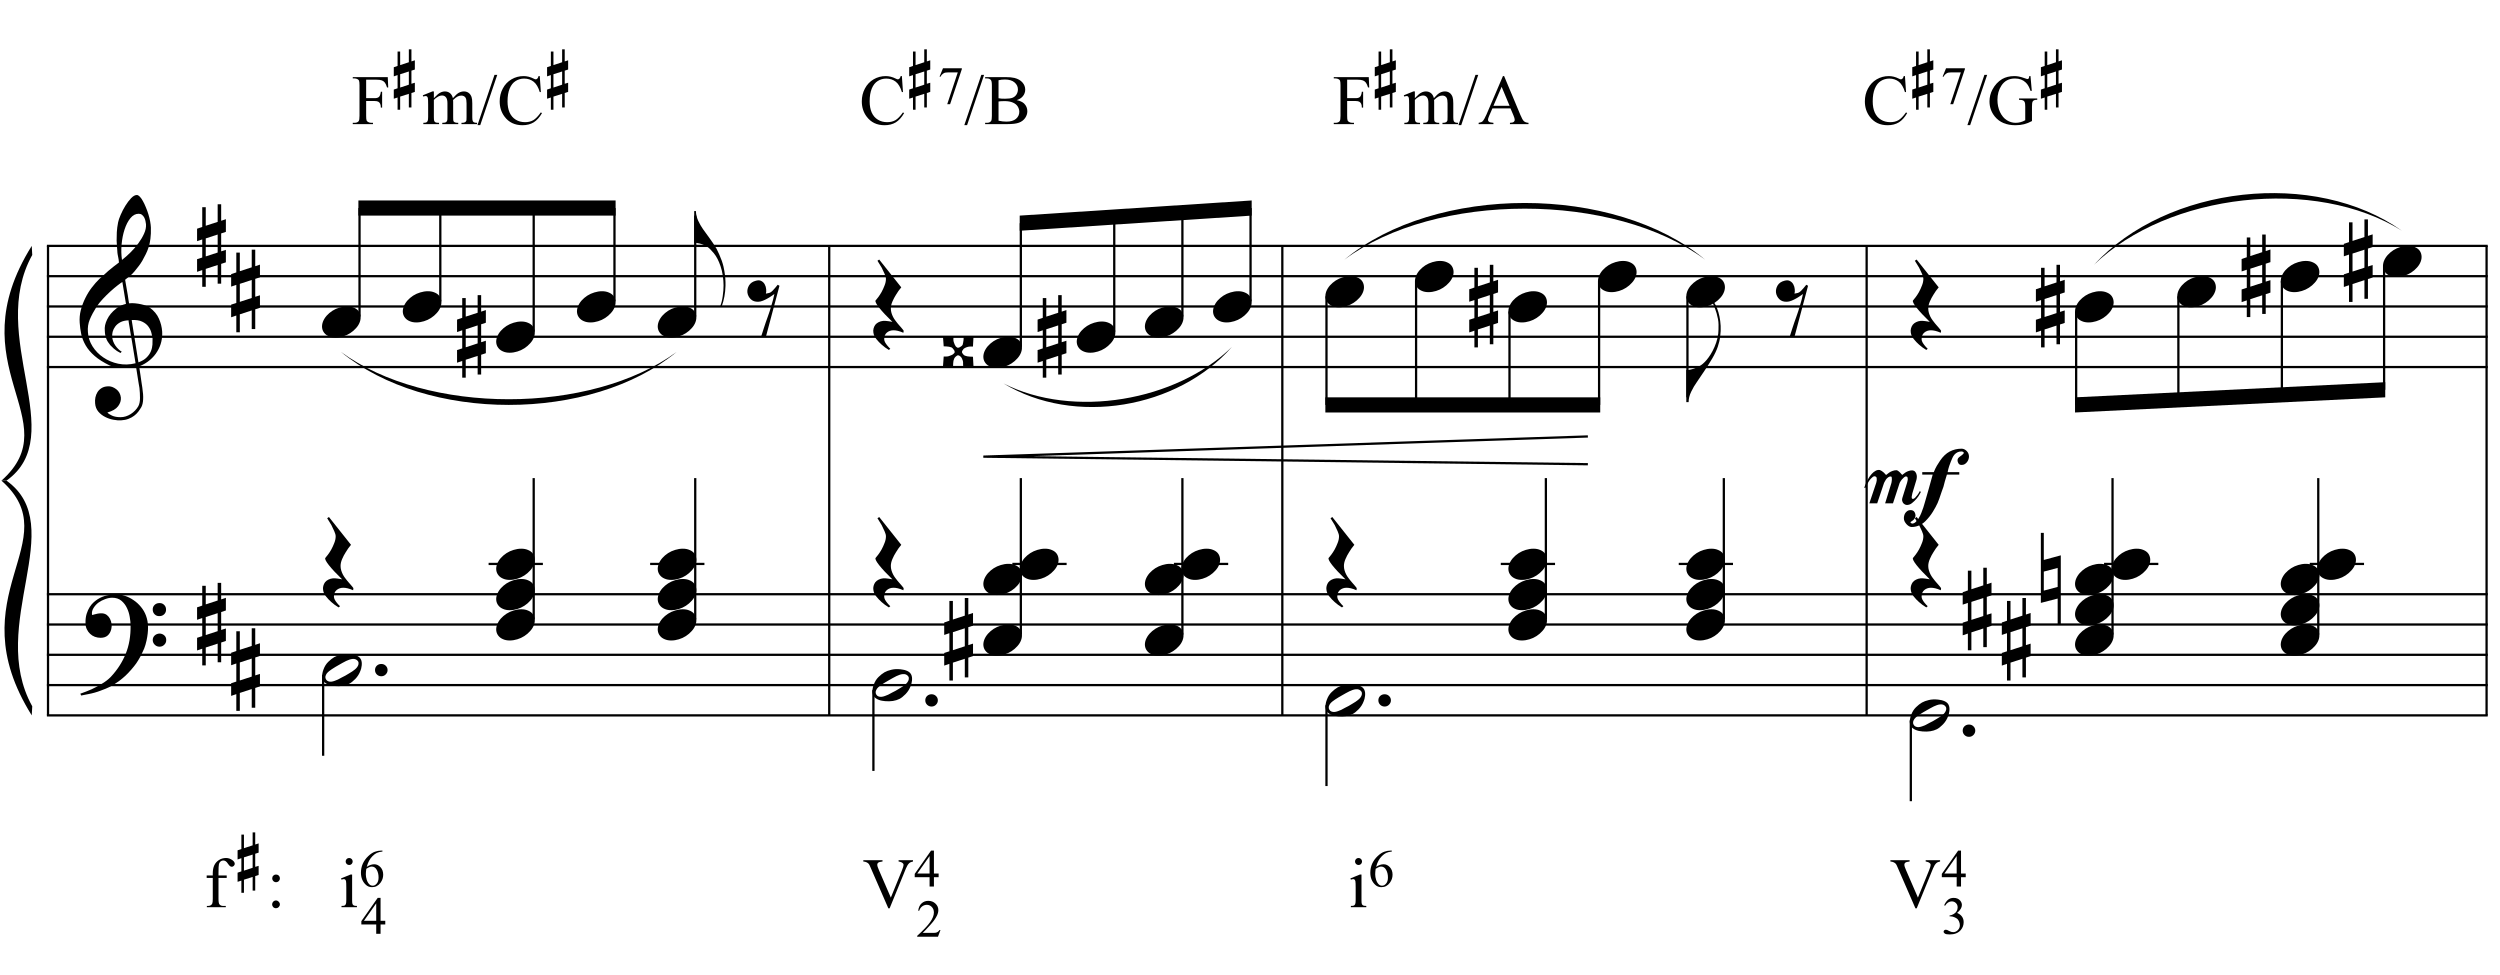 <?xml version="1.0" encoding="UTF-8"?>
<svg xmlns="http://www.w3.org/2000/svg" xmlns:xlink="http://www.w3.org/1999/xlink" width="423pt" height="165pt" viewBox="0 0 423 165" version="1.1">
<defs>
<g>
<symbol overflow="visible" id="glyph0-0">
<path style="stroke:none;" d=""/>
</symbol>
<symbol overflow="visible" id="glyph0-1">
<path style="stroke:none;" d="M 9.547 5.172 C 9.172 5.234 8.766 5.27 8.328 5.281 C 7.898 5.301 7.477 5.289 7.062 5.25 C 6.656 5.219 6.273 5.172 5.922 5.109 C 5.578 5.047 5.297 4.961 5.078 4.859 C 4.023 4.348 3.176 3.812 2.531 3.25 C 1.883 2.688 1.379 2.094 1.016 1.469 C 0.66 0.852 0.41 0.223 0.266 -0.422 C 0.129 -1.066 0.039 -1.719 0 -2.375 C -0.051 -3.082 0.008 -3.789 0.188 -4.5 C 0.375 -5.219 0.629 -5.898 0.953 -6.547 C 1.273 -7.203 1.645 -7.801 2.062 -8.344 C 2.477 -8.883 2.898 -9.363 3.328 -9.781 C 3.816 -10.238 4.328 -10.695 4.859 -11.156 C 5.398 -11.613 5.992 -12.082 6.641 -12.562 C 6.629 -12.738 6.613 -12.895 6.594 -13.031 C 6.57 -13.176 6.547 -13.316 6.516 -13.453 C 6.492 -13.598 6.461 -13.758 6.422 -13.938 C 6.391 -14.113 6.367 -14.332 6.359 -14.594 C 6.359 -14.707 6.344 -14.91 6.312 -15.203 C 6.281 -15.492 6.258 -15.848 6.25 -16.266 C 6.25 -16.68 6.258 -17.156 6.281 -17.688 C 6.312 -18.219 6.383 -18.773 6.5 -19.359 C 6.562 -19.691 6.707 -20.117 6.938 -20.641 C 7.164 -21.172 7.43 -21.68 7.734 -22.172 C 8.047 -22.672 8.367 -23.098 8.703 -23.453 C 9.047 -23.805 9.367 -23.984 9.672 -23.984 C 9.828 -23.984 9.992 -23.891 10.172 -23.703 C 10.348 -23.523 10.52 -23.281 10.688 -22.969 C 10.863 -22.664 11.031 -22.316 11.188 -21.922 C 11.352 -21.535 11.5 -21.133 11.625 -20.719 C 11.75 -20.312 11.848 -19.91 11.922 -19.516 C 11.992 -19.117 12.035 -18.77 12.047 -18.469 C 12.066 -17.758 12.039 -17.133 11.969 -16.594 C 11.906 -16.051 11.801 -15.566 11.656 -15.141 C 11.52 -14.711 11.359 -14.316 11.172 -13.953 C 10.992 -13.586 10.801 -13.223 10.594 -12.859 C 10.375 -12.484 10.148 -12.156 9.922 -11.875 C 9.703 -11.594 9.477 -11.312 9.25 -11.031 C 9 -10.727 8.738 -10.477 8.469 -10.281 C 8.207 -10.082 7.945 -9.867 7.688 -9.641 C 7.812 -8.941 7.922 -8.312 8.016 -7.75 C 8.055 -7.5 8.098 -7.258 8.141 -7.031 C 8.18 -6.801 8.211 -6.586 8.234 -6.391 C 8.266 -6.191 8.289 -6.023 8.312 -5.891 C 8.344 -5.766 8.359 -5.688 8.359 -5.656 C 8.691 -5.695 9.031 -5.695 9.375 -5.656 C 9.727 -5.625 10.062 -5.57 10.375 -5.5 C 10.695 -5.438 10.984 -5.348 11.234 -5.234 C 11.492 -5.129 11.695 -5.031 11.844 -4.938 C 12.582 -4.395 13.102 -3.77 13.406 -3.062 C 13.719 -2.363 13.898 -1.645 13.953 -0.906 C 13.992 -0.332 13.945 0.242 13.812 0.828 C 13.676 1.41 13.445 1.961 13.125 2.484 C 12.812 3.016 12.395 3.5 11.875 3.938 C 11.363 4.375 10.758 4.734 10.062 5.016 C 10.145 5.578 10.223 6.098 10.297 6.578 C 10.359 6.992 10.414 7.395 10.469 7.781 C 10.531 8.164 10.57 8.438 10.594 8.594 C 10.719 9.406 10.766 10.07 10.734 10.594 C 10.711 11.125 10.613 11.555 10.438 11.891 C 10.281 12.16 10.102 12.426 9.906 12.688 C 9.707 12.945 9.473 13.176 9.203 13.375 C 8.93 13.582 8.613 13.754 8.25 13.891 C 7.883 14.035 7.473 14.117 7.016 14.141 C 6.66 14.172 6.234 14.141 5.734 14.047 C 5.242 13.961 4.773 13.805 4.328 13.578 C 3.879 13.359 3.488 13.055 3.156 12.672 C 2.832 12.285 2.648 11.812 2.609 11.25 C 2.578 10.926 2.594 10.598 2.656 10.266 C 2.727 9.93 2.848 9.629 3.016 9.359 C 3.191 9.086 3.422 8.863 3.703 8.688 C 3.984 8.508 4.328 8.41 4.734 8.391 C 4.984 8.367 5.234 8.398 5.484 8.484 C 5.734 8.578 5.969 8.707 6.188 8.875 C 6.406 9.039 6.582 9.242 6.719 9.484 C 6.852 9.734 6.938 10.004 6.969 10.297 C 7.008 10.797 6.852 11.281 6.5 11.75 C 6.145 12.227 5.539 12.582 4.688 12.812 C 4.832 13 5.094 13.176 5.469 13.344 C 5.852 13.52 6.332 13.609 6.906 13.609 C 7.508 13.609 8.086 13.43 8.641 13.078 C 9.191 12.723 9.617 12.281 9.922 11.75 C 10.109 11.395 10.203 10.93 10.203 10.359 C 10.203 9.797 10.172 9.227 10.109 8.656 C 10.078 8.551 10.035 8.312 9.984 7.938 C 9.93 7.562 9.867 7.172 9.797 6.766 C 9.734 6.285 9.648 5.754 9.547 5.172 Z M 9.984 -20.812 C 9.453 -20.812 8.984 -20.562 8.578 -20.062 C 8.172 -19.562 7.844 -18.926 7.594 -18.156 C 7.344 -17.395 7.176 -16.555 7.094 -15.641 C 7.008 -14.723 7.031 -13.844 7.156 -13 C 7.602 -13.344 8.07 -13.754 8.562 -14.234 C 9.062 -14.723 9.508 -15.238 9.906 -15.781 C 10.312 -16.332 10.641 -16.883 10.891 -17.438 C 11.148 -18 11.258 -18.535 11.219 -19.047 C 11.195 -19.211 11.164 -19.395 11.125 -19.594 C 11.082 -19.801 11.016 -19.992 10.922 -20.172 C 10.828 -20.348 10.703 -20.5 10.547 -20.625 C 10.398 -20.75 10.211 -20.812 9.984 -20.812 Z M 9.938 4.328 C 10.531 4.117 10.988 3.848 11.312 3.516 C 11.645 3.191 11.891 2.836 12.047 2.453 C 12.203 2.078 12.289 1.695 12.312 1.312 C 12.332 0.926 12.336 0.582 12.328 0.281 C 12.297 0.039 12.234 -0.258 12.141 -0.625 C 12.055 -1 11.891 -1.359 11.641 -1.703 C 11.398 -2.047 11.051 -2.328 10.594 -2.547 C 10.145 -2.773 9.547 -2.867 8.797 -2.828 Z M 8.266 -2.781 C 7.703 -2.758 7.238 -2.648 6.875 -2.453 C 6.508 -2.254 6.223 -2.016 6.016 -1.734 C 5.805 -1.453 5.66 -1.156 5.578 -0.844 C 5.504 -0.531 5.477 -0.25 5.5 0 C 5.508 0.25 5.562 0.5 5.656 0.75 C 5.75 1.008 5.875 1.254 6.031 1.484 C 6.188 1.711 6.359 1.914 6.547 2.094 C 6.734 2.281 6.922 2.422 7.109 2.516 C 7.086 2.547 7.066 2.57 7.047 2.594 C 7.023 2.613 7 2.641 6.969 2.672 C 6.938 2.691 6.914 2.719 6.906 2.75 C 6.477 2.539 6.102 2.297 5.781 2.016 C 5.469 1.734 5.266 1.535 5.172 1.422 C 5.016 1.211 4.879 1.023 4.766 0.859 C 4.66 0.691 4.57 0.516 4.5 0.328 C 4.438 0.148 4.379 -0.047 4.328 -0.266 C 4.285 -0.484 4.258 -0.742 4.25 -1.047 C 4.219 -1.328 4.234 -1.629 4.297 -1.953 C 4.367 -2.273 4.484 -2.598 4.641 -2.922 C 4.797 -3.254 5 -3.57 5.25 -3.875 C 5.508 -4.188 5.812 -4.477 6.156 -4.75 C 6.332 -4.895 6.488 -5.004 6.625 -5.078 C 6.77 -5.16 6.906 -5.234 7.031 -5.297 C 7.156 -5.359 7.281 -5.406 7.406 -5.438 C 7.539 -5.477 7.68 -5.52 7.828 -5.562 L 7.219 -9.266 C 7.051 -9.172 6.781 -8.977 6.406 -8.688 C 6.039 -8.406 5.641 -8.066 5.203 -7.672 C 4.766 -7.273 4.332 -6.848 3.906 -6.391 C 3.477 -5.93 3.125 -5.488 2.844 -5.062 C 2.352 -4.281 1.973 -3.562 1.703 -2.906 C 1.43 -2.25 1.328 -1.539 1.391 -0.781 C 1.441 0.082 1.703 0.883 2.172 1.625 C 2.648 2.375 3.258 3 4 3.5 C 4.738 4.008 5.578 4.363 6.516 4.562 C 7.461 4.758 8.441 4.734 9.453 4.484 C 9.234 3.129 9.035 1.922 8.859 0.859 C 8.773 0.41 8.695 -0.031 8.625 -0.469 C 8.562 -0.906 8.5 -1.297 8.438 -1.641 C 8.375 -1.984 8.328 -2.258 8.297 -2.469 C 8.273 -2.676 8.266 -2.781 8.266 -2.781 Z M 8.266 -2.781 "/>
</symbol>
<symbol overflow="visible" id="glyph0-2">
<path style="stroke:none;" d="M 10.297 5.375 C 10.172 5.602 10.051 5.812 9.938 6 C 9.82 6.195 9.703 6.383 9.578 6.562 C 9.453 6.738 9.32 6.91 9.188 7.078 C 9.051 7.254 8.895 7.441 8.719 7.641 C 8.539 7.848 8.367 8.035 8.203 8.203 C 8.047 8.367 7.891 8.523 7.734 8.672 C 7.578 8.816 7.41 8.961 7.234 9.109 C 7.055 9.254 6.859 9.41 6.641 9.578 C 6.367 9.773 6.113 9.945 5.875 10.094 C 5.633 10.25 5.395 10.391 5.156 10.516 C 4.914 10.641 4.664 10.754 4.406 10.859 C 4.145 10.961 3.859 11.07 3.547 11.188 C 3.234 11.312 2.891 11.426 2.516 11.531 C 2.141 11.633 1.781 11.719 1.438 11.781 C 1.039 11.863 0.645 11.941 0.25 12.016 L 0.109 11.703 C 0.742 11.484 1.383 11.234 2.031 10.953 C 2.562 10.703 3.125 10.398 3.719 10.047 C 4.312 9.703 4.828 9.305 5.266 8.859 C 6.367 7.68 7.207 6.383 7.781 4.969 C 8.363 3.551 8.641 1.941 8.609 0.141 C 8.609 -0.266 8.562 -0.734 8.469 -1.266 C 8.383 -1.805 8.227 -2.312 8 -2.781 C 7.781 -3.258 7.469 -3.672 7.062 -4.016 C 6.656 -4.359 6.133 -4.531 5.5 -4.531 C 5.125 -4.531 4.727 -4.453 4.312 -4.297 C 3.895 -4.148 3.516 -3.953 3.172 -3.703 C 2.836 -3.453 2.562 -3.148 2.344 -2.797 C 2.125 -2.453 2.035 -2.082 2.078 -1.688 C 2.086 -1.625 2.129 -1.602 2.203 -1.625 C 2.273 -1.645 2.383 -1.676 2.531 -1.719 C 2.676 -1.758 2.852 -1.801 3.062 -1.844 C 3.27 -1.883 3.52 -1.898 3.812 -1.891 C 4.113 -1.867 4.375 -1.773 4.594 -1.609 C 4.812 -1.441 4.988 -1.227 5.125 -0.969 C 5.258 -0.707 5.348 -0.422 5.391 -0.109 C 5.43 0.191 5.414 0.488 5.344 0.781 C 5.238 1.227 5.039 1.582 4.75 1.844 C 4.457 2.113 4.051 2.25 3.531 2.25 C 3.195 2.25 2.875 2.191 2.562 2.078 C 2.258 1.961 1.992 1.797 1.766 1.578 C 1.535 1.367 1.348 1.109 1.203 0.797 C 1.055 0.492 0.984 0.145 0.984 -0.25 C 0.973 -0.832 1.035 -1.348 1.172 -1.797 C 1.316 -2.254 1.492 -2.645 1.703 -2.969 C 1.922 -3.301 2.148 -3.57 2.391 -3.781 C 2.629 -3.988 2.848 -4.156 3.047 -4.281 C 3.555 -4.594 4.07 -4.805 4.594 -4.922 C 5.113 -5.047 5.602 -5.113 6.062 -5.125 C 6.582 -5.125 7.102 -5.035 7.625 -4.859 C 8.156 -4.691 8.648 -4.445 9.109 -4.125 C 9.578 -3.812 9.992 -3.43 10.359 -2.984 C 10.734 -2.535 11.02 -2.039 11.219 -1.5 C 11.445 -0.883 11.562 -0.234 11.562 0.453 C 11.57 1.148 11.488 1.898 11.312 2.703 C 11.258 2.973 11.195 3.219 11.125 3.438 C 11.062 3.656 10.988 3.867 10.906 4.078 C 10.82 4.285 10.727 4.488 10.625 4.688 C 10.52 4.895 10.41 5.125 10.297 5.375 Z M 12.359 -2.516 C 12.348 -2.836 12.453 -3.102 12.672 -3.312 C 12.891 -3.52 13.156 -3.625 13.469 -3.625 C 13.781 -3.645 14.047 -3.551 14.266 -3.344 C 14.492 -3.133 14.609 -2.875 14.609 -2.562 C 14.629 -2.25 14.531 -1.977 14.312 -1.75 C 14.094 -1.531 13.828 -1.422 13.516 -1.422 C 13.191 -1.398 12.914 -1.5 12.688 -1.719 C 12.469 -1.938 12.359 -2.203 12.359 -2.516 Z M 12.359 2.641 C 12.359 2.328 12.469 2.066 12.688 1.859 C 12.906 1.66 13.172 1.551 13.484 1.531 C 13.797 1.531 14.066 1.629 14.297 1.828 C 14.523 2.023 14.641 2.285 14.641 2.609 C 14.648 2.922 14.547 3.188 14.328 3.406 C 14.109 3.633 13.844 3.75 13.531 3.75 C 13.219 3.758 12.945 3.656 12.719 3.438 C 12.488 3.219 12.367 2.953 12.359 2.641 Z M 12.359 2.641 "/>
</symbol>
<symbol overflow="visible" id="glyph0-3">
<path style="stroke:none;" d="M 1.469 -1.266 L 1.469 1.781 L 3.484 1.125 L 3.484 -1.922 Z M 0.875 -3.203 L 0.875 -6.547 L 1.469 -6.547 L 1.469 -3.406 L 3.484 -4.062 L 3.484 -7.047 L 4.078 -7.047 L 4.078 -4.25 L 4.875 -4.516 L 4.875 -2.375 L 4.078 -2.109 L 4.078 0.922 L 4.875 0.672 L 4.875 2.781 L 4.078 3.047 L 4.078 6.391 L 3.484 6.391 L 3.484 3.234 L 1.469 3.891 L 1.469 6.922 L 0.875 6.922 L 0.875 4.094 L 0 4.391 L 0 2.25 L 0.875 1.969 L 0.875 -1.094 L 0 -0.797 L 0 -2.906 Z M 0.875 -3.203 "/>
</symbol>
<symbol overflow="visible" id="glyph0-4">
<path style="stroke:none;" d="M 0.156 0.016 C 0.301 -0.348 0.508 -0.688 0.781 -1 C 1.062 -1.312 1.383 -1.586 1.75 -1.828 C 2.125 -2.066 2.523 -2.25 2.953 -2.375 C 3.379 -2.508 3.812 -2.578 4.25 -2.578 C 4.688 -2.578 5.066 -2.504 5.391 -2.359 C 5.723 -2.223 5.984 -2.035 6.172 -1.797 C 6.359 -1.555 6.473 -1.273 6.516 -0.953 C 6.566 -0.629 6.523 -0.285 6.391 0.078 C 6.254 0.453 6.039 0.797 5.75 1.109 C 5.469 1.43 5.141 1.711 4.766 1.953 C 4.398 2.191 4.004 2.375 3.578 2.5 C 3.148 2.633 2.723 2.703 2.297 2.703 C 1.859 2.703 1.477 2.629 1.156 2.484 C 0.832 2.348 0.57 2.156 0.375 1.906 C 0.176 1.656 0.055 1.367 0.016 1.047 C -0.023 0.734 0.02 0.391 0.156 0.016 Z M 0.156 0.016 "/>
</symbol>
<symbol overflow="visible" id="glyph0-5">
<path style="stroke:none;" d="M 0.312 -5.891 C 0.312 -5.379 0.43 -4.848 0.672 -4.297 C 0.922 -3.754 1.195 -3.27 1.5 -2.844 C 1.844 -2.363 2.211 -1.852 2.609 -1.312 C 3.004 -0.781 3.398 -0.18 3.797 0.484 C 3.953 0.773 4.102 1.094 4.25 1.438 C 4.406 1.789 4.547 2.141 4.672 2.484 C 4.797 2.836 4.895 3.172 4.969 3.484 C 5.039 3.797 5.094 4.055 5.125 4.266 C 5.195 4.691 5.25 5.113 5.281 5.531 C 5.312 5.945 5.32 6.352 5.312 6.75 C 5.281 8 5.066 9.16 4.672 10.234 L 4.422 10.188 C 4.617 9.707 4.758 9.145 4.844 8.5 C 4.938 7.863 4.984 7.258 4.984 6.688 C 4.984 6.188 4.941 5.645 4.859 5.062 C 4.773 4.477 4.645 3.93 4.469 3.422 C 4.156 2.504 3.781 1.781 3.344 1.25 C 2.906 0.719 2.531 0.348 2.219 0.141 C 1.977 -0.004 1.75 -0.117 1.531 -0.203 C 1.312 -0.297 1.109 -0.363 0.922 -0.406 C 0.703 -0.457 0.5 -0.492 0.312 -0.516 L 0.016 -0.516 L 0.016 -5.891 Z M 0.312 -5.891 "/>
</symbol>
<symbol overflow="visible" id="glyph0-6">
<path style="stroke:none;" d="M 1.469 -4.359 C 1.844 -4.461 2.148 -4.441 2.391 -4.297 C 2.641 -4.16 2.828 -3.969 2.953 -3.719 C 3.086 -3.477 3.164 -3.211 3.188 -2.922 C 3.219 -2.629 3.203 -2.379 3.141 -2.172 C 3.359 -2.203 3.555 -2.242 3.734 -2.297 C 3.91 -2.348 4.094 -2.473 4.281 -2.672 C 4.457 -2.848 4.602 -3.008 4.719 -3.156 C 4.844 -3.301 4.984 -3.473 5.141 -3.672 L 5.438 -3.5 L 3.156 5.078 L 2.344 5.078 C 2.477 4.629 2.617 4.188 2.766 3.75 C 2.891 3.395 3.016 3.02 3.141 2.625 C 3.266 2.238 3.375 1.93 3.469 1.703 C 3.688 1.098 3.863 0.562 4 0.094 C 4.145 -0.375 4.258 -0.773 4.344 -1.109 C 4.438 -1.492 4.516 -1.828 4.578 -2.109 C 4.453 -2.016 4.281 -1.895 4.062 -1.75 C 3.852 -1.602 3.625 -1.461 3.375 -1.328 C 3.133 -1.191 2.883 -1.07 2.625 -0.969 C 2.363 -0.863 2.109 -0.805 1.859 -0.797 C 1.328 -0.773 0.898 -0.922 0.578 -1.234 C 0.266 -1.547 0.078 -1.91 0.016 -2.328 C -0.035 -2.742 0.051 -3.148 0.281 -3.547 C 0.52 -3.953 0.914 -4.223 1.469 -4.359 Z M 1.469 -4.359 "/>
</symbol>
<symbol overflow="visible" id="glyph0-7">
<path style="stroke:none;" d="M 5.266 4.453 C 4.91 4.297 4.598 4.188 4.328 4.125 C 4.055 4.062 3.812 4.031 3.594 4.031 C 3.156 4.031 2.781 4.16 2.469 4.422 C 2.164 4.68 2.016 5.051 2.016 5.531 C 2.016 5.688 2.062 5.859 2.156 6.047 C 2.258 6.234 2.379 6.41 2.516 6.578 C 2.672 6.773 2.848 6.969 3.047 7.156 L 2.812 7.359 C 2.352 7.086 1.941 6.785 1.578 6.453 C 1.266 6.18 0.969 5.867 0.688 5.516 C 0.406 5.172 0.238 4.805 0.188 4.422 C 0.145 4.191 0.156 3.957 0.219 3.719 C 0.281 3.488 0.379 3.281 0.516 3.094 C 0.66 2.914 0.848 2.77 1.078 2.656 C 1.305 2.539 1.562 2.469 1.844 2.438 C 1.957 2.438 2.086 2.438 2.234 2.438 C 2.379 2.445 2.523 2.461 2.672 2.484 C 2.816 2.504 2.953 2.523 3.078 2.547 C 3.211 2.566 3.32 2.586 3.406 2.609 C 2.414 1.648 1.672 0.852 1.172 0.219 C 0.68 -0.406 0.473 -0.812 0.547 -1 C 0.648 -1.125 0.801 -1.312 1 -1.562 C 1.195 -1.82 1.391 -2.117 1.578 -2.453 C 1.766 -2.797 1.93 -3.16 2.078 -3.547 C 2.234 -3.93 2.312 -4.305 2.312 -4.672 C 2.312 -4.898 2.234 -5.188 2.078 -5.531 C 1.93 -5.883 1.77 -6.227 1.594 -6.562 C 1.375 -6.926 1.133 -7.316 0.875 -7.734 L 1.172 -7.938 L 4.906 -3.234 C 4.562 -2.828 4.266 -2.41 4.016 -1.984 C 3.785 -1.629 3.582 -1.242 3.406 -0.828 C 3.227 -0.41 3.141 -0.02 3.141 0.344 C 3.141 0.602 3.176 0.852 3.25 1.094 C 3.32 1.332 3.41 1.555 3.516 1.766 C 3.629 1.984 3.754 2.18 3.891 2.359 C 4.023 2.547 4.148 2.707 4.266 2.844 C 4.316 2.926 4.406 3.031 4.531 3.156 C 4.656 3.289 4.77 3.422 4.875 3.547 C 4.988 3.68 5.086 3.801 5.172 3.906 C 5.266 4.02 5.312 4.094 5.312 4.125 Z M 5.266 4.453 "/>
</symbol>
<symbol overflow="visible" id="glyph0-8">
<path style="stroke:none;" d="M 0.641 -0.406 C 0.641 -0.695 0.738 -0.941 0.938 -1.141 C 1.145 -1.336 1.398 -1.438 1.703 -1.438 C 2.004 -1.438 2.254 -1.336 2.453 -1.141 C 2.66 -0.941 2.766 -0.695 2.766 -0.406 C 2.766 -0.125 2.66 0.117 2.453 0.328 C 2.254 0.535 2.004 0.641 1.703 0.641 C 1.398 0.641 1.145 0.535 0.938 0.328 C 0.738 0.117 0.641 -0.125 0.641 -0.406 Z M 0.641 -0.406 "/>
</symbol>
<symbol overflow="visible" id="glyph0-9">
<path style="stroke:none;" d="M 6.562 -1.828 C 6.645 -1.672 6.695 -1.5 6.719 -1.312 C 6.738 -1.133 6.738 -0.953 6.719 -0.766 C 6.695 -0.578 6.664 -0.398 6.625 -0.234 C 6.582 -0.078 6.539 0.047 6.5 0.141 C 6.312 0.66 6.023 1.117 5.641 1.516 C 5.254 1.91 4.906 2.188 4.594 2.344 C 3.926 2.676 3.125 2.801 2.188 2.719 C 2.051 2.707 1.891 2.688 1.703 2.656 C 1.523 2.633 1.344 2.586 1.156 2.516 C 0.969 2.453 0.789 2.363 0.625 2.25 C 0.457 2.145 0.32 2.008 0.219 1.844 C 0.113 1.664 0.051 1.484 0.031 1.297 C 0.008 1.117 0.008 0.941 0.031 0.766 C 0.051 0.598 0.082 0.441 0.125 0.297 C 0.164 0.148 0.207 0.023 0.25 -0.078 C 0.438 -0.598 0.707 -1.031 1.062 -1.375 C 1.414 -1.719 1.754 -1.984 2.078 -2.172 C 2.391 -2.348 2.773 -2.488 3.234 -2.594 C 3.691 -2.707 4.207 -2.734 4.781 -2.672 C 4.883 -2.648 5.02 -2.629 5.188 -2.609 C 5.352 -2.586 5.52 -2.547 5.688 -2.484 C 5.852 -2.43 6.016 -2.352 6.172 -2.25 C 6.336 -2.145 6.469 -2.004 6.562 -1.828 Z M 6.094 -1.469 C 5.977 -1.633 5.844 -1.742 5.688 -1.797 C 5.531 -1.859 5.359 -1.879 5.172 -1.859 C 4.992 -1.848 4.805 -1.805 4.609 -1.734 C 4.422 -1.672 4.242 -1.598 4.078 -1.516 C 3.848 -1.41 3.641 -1.301 3.453 -1.188 C 3.266 -1.082 3.07 -0.973 2.875 -0.859 C 2.477 -0.641 2.07 -0.395 1.656 -0.125 C 1.508 -0.031 1.359 0.078 1.203 0.203 C 1.047 0.328 0.91 0.461 0.797 0.609 C 0.691 0.766 0.617 0.926 0.578 1.094 C 0.547 1.27 0.578 1.438 0.672 1.594 C 0.766 1.758 0.895 1.867 1.062 1.922 C 1.227 1.984 1.398 2.004 1.578 1.984 C 1.766 1.961 1.953 1.914 2.141 1.844 C 2.336 1.781 2.52 1.707 2.688 1.625 C 2.914 1.508 3.129 1.395 3.328 1.281 C 3.523 1.176 3.727 1.07 3.938 0.969 C 4.145 0.852 4.336 0.738 4.516 0.625 C 4.703 0.52 4.906 0.395 5.125 0.25 C 5.258 0.156 5.406 0.047 5.562 -0.078 C 5.719 -0.203 5.848 -0.336 5.953 -0.484 C 6.066 -0.641 6.141 -0.801 6.172 -0.969 C 6.211 -1.145 6.188 -1.312 6.094 -1.469 Z M 6.094 -1.469 "/>
</symbol>
<symbol overflow="visible" id="glyph0-10">
<path style="stroke:none;" d="M 2.703 -0.719 C 2.797 -0.758 2.906 -0.82 3.031 -0.906 C 3.164 -0.988 3.266 -1.082 3.328 -1.188 C 3.359 -1.312 3.391 -1.445 3.422 -1.594 C 3.453 -1.75 3.473 -1.895 3.484 -2.031 C 3.492 -2.164 3.5 -2.281 3.5 -2.375 C 3.5 -2.469 3.5 -2.531 3.5 -2.562 L 5.172 -2.641 L 5.078 -0.906 C 5.055 -0.914 4.906 -0.914 4.625 -0.906 C 4.344 -0.906 4.047 -0.828 3.734 -0.672 C 3.566 -0.586 3.469 -0.508 3.438 -0.438 C 3.414 -0.363 3.348 -0.27 3.234 -0.156 L 3.234 0.141 C 3.297 0.223 3.363 0.316 3.438 0.422 C 3.52 0.523 3.617 0.598 3.734 0.641 C 3.859 0.691 3.988 0.727 4.125 0.75 C 4.27 0.781 4.41 0.797 4.547 0.797 C 4.68 0.805 4.797 0.812 4.891 0.812 C 4.992 0.812 5.055 0.812 5.078 0.812 L 5.172 2.547 L 3.422 2.422 C 3.41 2.254 3.406 2.117 3.406 2.016 C 3.406 1.91 3.406 1.816 3.406 1.734 C 3.406 1.66 3.391 1.578 3.359 1.484 C 3.336 1.398 3.289 1.281 3.219 1.125 C 3.133 0.957 3.055 0.848 2.984 0.797 C 2.922 0.754 2.828 0.688 2.703 0.594 L 2.422 0.594 C 2.336 0.645 2.242 0.719 2.141 0.812 C 2.035 0.914 1.957 1.02 1.906 1.125 C 1.852 1.238 1.812 1.363 1.781 1.5 C 1.758 1.645 1.742 1.781 1.734 1.906 C 1.723 2.039 1.719 2.156 1.719 2.25 C 1.719 2.352 1.719 2.41 1.719 2.422 L 0 2.547 L 0.125 0.781 C 0.145 0.789 0.289 0.789 0.562 0.781 C 0.832 0.781 1.125 0.703 1.438 0.547 C 1.582 0.484 1.68 0.426 1.734 0.375 C 1.797 0.332 1.875 0.254 1.969 0.141 L 1.969 -0.156 C 1.926 -0.238 1.852 -0.348 1.75 -0.484 C 1.645 -0.629 1.539 -0.723 1.438 -0.766 C 1.312 -0.816 1.176 -0.852 1.031 -0.875 C 0.883 -0.906 0.75 -0.922 0.625 -0.922 C 0.5 -0.93 0.383 -0.938 0.281 -0.938 C 0.188 -0.938 0.133 -0.938 0.125 -0.938 L 0 -2.641 L 1.781 -2.562 C 1.77 -2.531 1.766 -2.379 1.766 -2.109 C 1.766 -1.848 1.836 -1.562 1.984 -1.25 C 2.066 -1.082 2.129 -0.973 2.172 -0.922 C 2.211 -0.879 2.297 -0.812 2.422 -0.719 Z M 2.703 -0.719 "/>
</symbol>
<symbol overflow="visible" id="glyph0-11">
<path style="stroke:none;" d="M 5.734 -5.188 C 5.672 -4.633 5.535 -4.051 5.328 -3.438 C 5.117 -2.82 4.805 -2.16 4.391 -1.453 C 3.953 -0.711 3.504 -0.004 3.047 0.672 C 2.598 1.348 2.176 1.973 1.781 2.547 C 1.438 3.023 1.117 3.566 0.828 4.172 C 0.535 4.773 0.391 5.363 0.391 5.938 L 0 5.938 L 0 0.484 L 0.391 0.484 C 0.598 0.461 0.816 0.414 1.047 0.344 C 1.234 0.289 1.453 0.211 1.703 0.109 C 1.961 0.004 2.223 -0.133 2.484 -0.312 C 2.66 -0.426 2.859 -0.594 3.078 -0.812 C 3.305 -1.031 3.535 -1.301 3.766 -1.625 C 4.004 -1.945 4.234 -2.316 4.453 -2.734 C 4.68 -3.16 4.883 -3.633 5.062 -4.156 C 5.25 -4.727 5.363 -5.234 5.406 -5.672 C 5.445 -6.109 5.461 -6.609 5.453 -7.172 C 5.453 -7.473 5.422 -7.789 5.359 -8.125 C 5.297 -8.457 5.219 -8.785 5.125 -9.109 C 5.031 -9.43 4.926 -9.738 4.812 -10.031 C 4.707 -10.32 4.594 -10.578 4.469 -10.797 L 4.688 -10.953 C 4.883 -10.66 5.062 -10.312 5.219 -9.906 C 5.375 -9.508 5.504 -9.062 5.609 -8.562 C 5.711 -8.07 5.781 -7.539 5.812 -6.969 C 5.844 -6.395 5.816 -5.801 5.734 -5.188 Z M 5.734 -5.188 "/>
</symbol>
<symbol overflow="visible" id="glyph0-12">
<path style="stroke:none;" d="M 0.484 -1.266 L 0.484 1.953 L 2.828 1.328 L 2.828 -1.891 Z M 3.359 -4.016 L 3.359 7.688 L 2.828 7.688 L 2.828 3.297 L -0.016 4.031 L -0.016 -7.812 L 0.484 -7.812 L 0.484 -3.234 Z M 3.359 -4.016 "/>
</symbol>
<symbol overflow="visible" id="glyph0-13">
<path style="stroke:none;" d="M 17.719 -7.906 C 17.719 -7.758 17.688 -7.598 17.625 -7.422 C 17.57 -7.254 17.488 -7.102 17.375 -6.969 C 17.27 -6.832 17.141 -6.719 16.984 -6.625 C 16.836 -6.539 16.664 -6.5 16.469 -6.5 C 16.219 -6.5 16.039 -6.586 15.938 -6.766 C 15.832 -6.941 15.781 -7.113 15.781 -7.281 C 15.781 -7.414 15.816 -7.535 15.891 -7.641 C 15.973 -7.742 16.066 -7.832 16.172 -7.906 C 16.285 -7.988 16.398 -8.07 16.516 -8.156 C 16.641 -8.25 16.75 -8.363 16.844 -8.5 C 16.844 -8.625 16.789 -8.703 16.688 -8.734 C 16.594 -8.766 16.508 -8.781 16.438 -8.781 C 16.164 -8.781 15.938 -8.727 15.75 -8.625 C 15.57 -8.531 15.41 -8.406 15.266 -8.25 C 15.129 -8.094 15.016 -7.91 14.922 -7.703 C 14.828 -7.504 14.738 -7.297 14.656 -7.078 C 14.594 -6.91 14.5 -6.656 14.375 -6.312 C 14.258 -5.969 14.172 -5.625 14.109 -5.281 L 16.078 -5.281 L 16.078 -4.859 L 13.984 -4.859 C 13.93 -4.691 13.875 -4.504 13.812 -4.297 C 13.75 -4.086 13.688 -3.879 13.625 -3.672 C 13.57 -3.473 13.523 -3.289 13.484 -3.125 C 13.441 -2.969 13.41 -2.852 13.391 -2.781 C 13.297 -2.508 13.207 -2.266 13.125 -2.047 C 13.051 -1.828 12.977 -1.613 12.906 -1.406 C 12.844 -1.195 12.77 -0.984 12.688 -0.766 C 12.602 -0.547 12.508 -0.305 12.406 -0.047 C 12.207 0.391 11.941 0.879 11.609 1.422 C 11.273 1.973 10.848 2.508 10.328 3.031 C 9.973 3.383 9.586 3.633 9.172 3.781 C 8.766 3.938 8.375 4.008 8 4 C 7.875 4 7.734 3.957 7.578 3.875 C 7.43 3.789 7.289 3.676 7.156 3.531 C 7.031 3.395 6.922 3.238 6.828 3.062 C 6.742 2.895 6.703 2.711 6.703 2.516 C 6.703 2.367 6.723 2.211 6.766 2.047 C 6.805 1.879 6.875 1.734 6.969 1.609 C 7.062 1.484 7.176 1.375 7.312 1.281 C 7.457 1.188 7.625 1.141 7.812 1.141 C 8.113 1.141 8.332 1.234 8.469 1.422 C 8.602 1.617 8.672 1.852 8.672 2.125 C 8.629 2.344 8.562 2.516 8.469 2.641 C 8.375 2.766 8.273 2.859 8.172 2.922 C 8.078 2.992 7.992 3.051 7.922 3.094 C 7.848 3.133 7.812 3.18 7.812 3.234 C 7.938 3.359 8.031 3.422 8.094 3.422 C 8.312 3.422 8.516 3.332 8.703 3.156 C 8.891 2.988 9.062 2.77 9.219 2.5 C 9.383 2.238 9.531 1.945 9.656 1.625 C 9.789 1.301 9.906 0.988 10 0.688 C 10.094 0.395 10.172 0.133 10.234 -0.094 C 10.297 -0.32 10.344 -0.484 10.375 -0.578 C 10.551 -1.234 10.738 -1.891 10.938 -2.547 C 11.133 -3.203 11.348 -3.973 11.578 -4.859 L 9.812 -4.859 L 9.812 -5.281 L 11.766 -5.281 C 11.93 -5.695 12.102 -6.055 12.281 -6.359 C 12.457 -6.66 12.641 -6.945 12.828 -7.219 C 13.305 -7.926 13.848 -8.441 14.453 -8.766 C 15.066 -9.086 15.738 -9.25 16.469 -9.25 C 16.781 -9.25 17.066 -9.117 17.328 -8.859 C 17.586 -8.598 17.719 -8.281 17.719 -7.906 Z M 4.594 -3.438 C 4.594 -3.438 4.602 -3.492 4.625 -3.609 C 4.656 -3.734 4.672 -3.859 4.672 -3.984 C 4.68 -4.117 4.676 -4.242 4.656 -4.359 C 4.645 -4.473 4.598 -4.535 4.516 -4.547 C 4.348 -4.566 4.191 -4.52 4.047 -4.406 C 3.898 -4.301 3.773 -4.176 3.672 -4.031 C 3.578 -3.883 3.5 -3.75 3.438 -3.625 C 3.375 -3.5 3.344 -3.438 3.344 -3.438 L 2.188 0 L 0.859 0 L 2.016 -3.438 C 2.016 -3.438 2.023 -3.477 2.047 -3.562 C 2.078 -3.656 2.098 -3.754 2.109 -3.859 C 2.117 -3.973 2.117 -4.082 2.109 -4.188 C 2.109 -4.301 2.082 -4.391 2.031 -4.453 C 1.844 -4.629 1.641 -4.629 1.422 -4.453 C 1.203 -4.285 1 -4.066 0.812 -3.797 C 0.594 -3.461 0.391 -3.066 0.203 -2.609 L 0 -2.625 C 0 -2.625 0.023 -2.703 0.078 -2.859 C 0.129 -3.023 0.207 -3.227 0.312 -3.469 C 0.426 -3.707 0.562 -3.961 0.719 -4.234 C 0.883 -4.516 1.066 -4.766 1.266 -4.984 C 1.461 -5.203 1.676 -5.375 1.906 -5.5 C 2.133 -5.633 2.379 -5.68 2.641 -5.641 C 2.734 -5.609 2.844 -5.551 2.969 -5.469 C 3.094 -5.383 3.207 -5.297 3.312 -5.203 C 3.414 -5.109 3.5 -5.02 3.562 -4.938 C 3.633 -4.852 3.676 -4.805 3.688 -4.797 C 3.852 -4.941 4.031 -5.078 4.219 -5.203 C 4.383 -5.316 4.57 -5.41 4.781 -5.484 C 5 -5.566 5.223 -5.609 5.453 -5.609 C 5.535 -5.609 5.629 -5.566 5.734 -5.484 C 5.848 -5.41 5.957 -5.316 6.062 -5.203 C 6.188 -5.078 6.305 -4.945 6.422 -4.812 C 6.609 -4.969 6.797 -5.109 6.984 -5.234 C 7.148 -5.336 7.332 -5.422 7.531 -5.484 C 7.738 -5.555 7.941 -5.586 8.141 -5.578 C 8.379 -5.547 8.551 -5.453 8.656 -5.297 C 8.77 -5.141 8.844 -4.961 8.875 -4.766 C 8.906 -4.578 8.906 -4.398 8.875 -4.234 C 8.844 -4.078 8.828 -3.992 8.828 -3.984 L 8.141 -1.703 C 8.129 -1.648 8.113 -1.57 8.094 -1.469 C 8.07 -1.363 8.051 -1.258 8.031 -1.156 C 8.02 -1.051 8.023 -0.957 8.047 -0.875 C 8.066 -0.801 8.109 -0.766 8.172 -0.766 C 8.297 -0.734 8.43 -0.785 8.578 -0.922 C 8.723 -1.066 8.859 -1.223 8.984 -1.391 C 9.129 -1.586 9.27 -1.816 9.406 -2.078 L 9.578 -1.922 C 9.578 -1.91 9.508 -1.785 9.375 -1.547 C 9.25 -1.305 9.07 -1.051 8.844 -0.781 C 8.613 -0.508 8.352 -0.258 8.062 -0.031 C 7.77 0.195 7.461 0.297 7.141 0.266 C 7.023 0.254 6.914 0.211 6.812 0.141 C 6.707 0.078 6.617 -0.004 6.547 -0.109 C 6.484 -0.223 6.438 -0.348 6.406 -0.484 C 6.383 -0.629 6.398 -0.781 6.453 -0.938 L 7.234 -3.438 C 7.234 -3.438 7.25 -3.492 7.281 -3.609 C 7.32 -3.734 7.348 -3.859 7.359 -3.984 C 7.367 -4.117 7.359 -4.242 7.328 -4.359 C 7.305 -4.473 7.234 -4.535 7.109 -4.547 C 6.984 -4.566 6.852 -4.516 6.719 -4.391 C 6.582 -4.273 6.457 -4.148 6.344 -4.016 C 6.238 -3.879 6.148 -3.75 6.078 -3.625 C 6.016 -3.5 5.984 -3.438 5.984 -3.438 L 4.859 0 L 3.531 0 Z M 4.594 -3.438 "/>
</symbol>
<symbol overflow="visible" id="glyph1-0">
<path style="stroke:none;" d="M 1.672 0 L 1.672 -7.5 L 7.672 -7.5 L 7.672 0 Z M 1.859 -0.188 L 7.484 -0.188 L 7.484 -7.312 L 1.859 -7.312 Z M 1.859 -0.188 "/>
</symbol>
<symbol overflow="visible" id="glyph1-1">
<path style="stroke:none;" d="M 2.469 -4.953 L 2.469 -1.422 C 2.469 -0.922 2.523 -0.602 2.641 -0.469 C 2.785 -0.301 2.977 -0.219 3.219 -0.219 L 3.703 -0.219 L 3.703 0 L 0.5 0 L 0.5 -0.219 L 0.734 -0.219 C 0.891 -0.219 1.031 -0.254 1.156 -0.328 C 1.289 -0.41 1.379 -0.516 1.422 -0.641 C 1.473 -0.773 1.5 -1.035 1.5 -1.422 L 1.5 -4.953 L 0.469 -4.953 L 0.469 -5.375 L 1.5 -5.375 L 1.5 -5.719 C 1.5 -6.25 1.582 -6.703 1.75 -7.078 C 1.926 -7.453 2.191 -7.754 2.547 -7.984 C 2.898 -8.211 3.301 -8.328 3.75 -8.328 C 4.156 -8.328 4.531 -8.191 4.875 -7.922 C 5.102 -7.742 5.219 -7.547 5.219 -7.328 C 5.219 -7.211 5.164 -7.102 5.062 -7 C 4.957 -6.895 4.848 -6.844 4.734 -6.844 C 4.641 -6.844 4.539 -6.875 4.438 -6.938 C 4.344 -7 4.223 -7.133 4.078 -7.344 C 3.941 -7.562 3.812 -7.707 3.688 -7.781 C 3.562 -7.863 3.426 -7.906 3.281 -7.906 C 3.102 -7.906 2.953 -7.852 2.828 -7.75 C 2.703 -7.656 2.609 -7.508 2.547 -7.312 C 2.492 -7.113 2.469 -6.594 2.469 -5.75 L 2.469 -5.375 L 3.859 -5.375 L 3.859 -4.953 Z M 2.469 -4.953 "/>
</symbol>
<symbol overflow="visible" id="glyph1-2">
<path style="stroke:none;" d="M 1.688 -5.531 C 1.875 -5.531 2.031 -5.469 2.156 -5.344 C 2.281 -5.219 2.344 -5.062 2.344 -4.875 C 2.344 -4.695 2.281 -4.547 2.156 -4.422 C 2.031 -4.297 1.875 -4.234 1.688 -4.234 C 1.508 -4.234 1.359 -4.297 1.234 -4.422 C 1.109 -4.547 1.047 -4.695 1.047 -4.875 C 1.047 -5.062 1.109 -5.219 1.234 -5.344 C 1.359 -5.469 1.508 -5.531 1.688 -5.531 Z M 1.688 -1.141 C 1.863 -1.141 2.016 -1.07 2.141 -0.938 C 2.273 -0.812 2.344 -0.66 2.344 -0.484 C 2.344 -0.305 2.273 -0.148 2.141 -0.016 C 2.016 0.109 1.863 0.172 1.688 0.172 C 1.5 0.172 1.344 0.109 1.219 -0.016 C 1.094 -0.148 1.031 -0.305 1.031 -0.484 C 1.031 -0.66 1.094 -0.812 1.219 -0.938 C 1.344 -1.07 1.5 -1.141 1.688 -1.141 Z M 1.688 -1.141 "/>
</symbol>
<symbol overflow="visible" id="glyph1-3">
<path style="stroke:none;" d=""/>
</symbol>
<symbol overflow="visible" id="glyph1-4">
<path style="stroke:none;" d="M 1.734 -8.328 C 1.898 -8.328 2.039 -8.27 2.156 -8.156 C 2.27 -8.039 2.328 -7.898 2.328 -7.734 C 2.328 -7.578 2.27 -7.438 2.156 -7.312 C 2.039 -7.195 1.898 -7.141 1.734 -7.141 C 1.578 -7.141 1.438 -7.195 1.312 -7.312 C 1.195 -7.438 1.141 -7.578 1.141 -7.734 C 1.141 -7.898 1.195 -8.039 1.312 -8.156 C 1.426 -8.27 1.566 -8.328 1.734 -8.328 Z M 2.234 -5.531 L 2.234 -1.219 C 2.234 -0.875 2.254 -0.645 2.297 -0.531 C 2.348 -0.426 2.422 -0.348 2.516 -0.297 C 2.609 -0.242 2.785 -0.219 3.047 -0.219 L 3.047 0 L 0.438 0 L 0.438 -0.219 C 0.695 -0.219 0.867 -0.238 0.953 -0.281 C 1.047 -0.332 1.117 -0.414 1.172 -0.531 C 1.223 -0.656 1.25 -0.883 1.25 -1.219 L 1.25 -3.281 C 1.25 -3.863 1.234 -4.238 1.203 -4.406 C 1.172 -4.531 1.125 -4.617 1.062 -4.672 C 1.008 -4.723 0.93 -4.75 0.828 -4.75 C 0.723 -4.75 0.594 -4.719 0.438 -4.656 L 0.359 -4.875 L 1.969 -5.531 Z M 2.234 -5.531 "/>
</symbol>
<symbol overflow="visible" id="glyph1-5">
<path style="stroke:none;" d="M 8.516 -7.953 L 8.516 -7.734 C 8.234 -7.68 8.02 -7.586 7.875 -7.453 C 7.676 -7.266 7.492 -6.973 7.328 -6.578 L 4.562 0.188 L 4.344 0.188 L 1.359 -6.672 C 1.211 -7.023 1.109 -7.238 1.047 -7.312 C 0.941 -7.438 0.816 -7.531 0.672 -7.594 C 0.535 -7.664 0.348 -7.711 0.109 -7.734 L 0.109 -7.953 L 3.359 -7.953 L 3.359 -7.734 C 2.984 -7.691 2.738 -7.625 2.625 -7.531 C 2.52 -7.445 2.469 -7.336 2.469 -7.203 C 2.469 -7.004 2.562 -6.695 2.75 -6.281 L 4.766 -1.625 L 6.641 -6.219 C 6.828 -6.676 6.922 -6.992 6.922 -7.172 C 6.922 -7.285 6.863 -7.391 6.75 -7.484 C 6.633 -7.586 6.441 -7.664 6.172 -7.719 C 6.148 -7.719 6.117 -7.723 6.078 -7.734 L 6.078 -7.953 Z M 8.516 -7.953 "/>
</symbol>
<symbol overflow="visible" id="glyph1-6">
<path style="stroke:none;" d="M 2.453 -7.516 L 2.453 -4.391 L 3.906 -4.391 C 4.238 -4.391 4.477 -4.461 4.625 -4.609 C 4.781 -4.754 4.883 -5.047 4.938 -5.484 L 5.156 -5.484 L 5.156 -2.797 L 4.938 -2.797 C 4.938 -3.098 4.895 -3.32 4.812 -3.469 C 4.738 -3.613 4.633 -3.723 4.5 -3.797 C 4.363 -3.867 4.164 -3.906 3.906 -3.906 L 2.453 -3.906 L 2.453 -1.406 C 2.453 -1 2.477 -0.734 2.531 -0.609 C 2.57 -0.516 2.656 -0.43 2.781 -0.359 C 2.945 -0.266 3.125 -0.219 3.312 -0.219 L 3.609 -0.219 L 3.609 0 L 0.188 0 L 0.188 -0.219 L 0.469 -0.219 C 0.801 -0.219 1.039 -0.312 1.188 -0.5 C 1.281 -0.625 1.328 -0.926 1.328 -1.406 L 1.328 -6.547 C 1.328 -6.941 1.301 -7.207 1.25 -7.344 C 1.219 -7.438 1.141 -7.52 1.016 -7.594 C 0.848 -7.688 0.664 -7.734 0.469 -7.734 L 0.188 -7.734 L 0.188 -7.953 L 6.109 -7.953 L 6.188 -6.203 L 5.984 -6.203 C 5.879 -6.566 5.758 -6.836 5.625 -7.016 C 5.488 -7.191 5.32 -7.316 5.125 -7.391 C 4.926 -7.473 4.617 -7.516 4.203 -7.516 Z M 2.453 -7.516 "/>
</symbol>
<symbol overflow="visible" id="glyph1-7">
<path style="stroke:none;" d="M 1.969 -4.391 C 2.363 -4.773 2.594 -5 2.656 -5.062 C 2.832 -5.207 3.02 -5.32 3.219 -5.406 C 3.426 -5.488 3.629 -5.531 3.828 -5.531 C 4.172 -5.531 4.461 -5.43 4.703 -5.234 C 4.941 -5.035 5.102 -4.754 5.188 -4.391 C 5.594 -4.859 5.93 -5.164 6.203 -5.312 C 6.484 -5.457 6.77 -5.531 7.062 -5.531 C 7.344 -5.531 7.594 -5.457 7.812 -5.312 C 8.039 -5.164 8.219 -4.926 8.344 -4.594 C 8.426 -4.363 8.469 -4.004 8.469 -3.516 L 8.469 -1.219 C 8.469 -0.875 8.492 -0.641 8.547 -0.516 C 8.586 -0.43 8.66 -0.359 8.766 -0.297 C 8.867 -0.242 9.039 -0.219 9.281 -0.219 L 9.281 0 L 6.641 0 L 6.641 -0.219 L 6.75 -0.219 C 6.977 -0.219 7.156 -0.258 7.281 -0.344 C 7.375 -0.406 7.441 -0.504 7.484 -0.641 C 7.492 -0.711 7.5 -0.906 7.5 -1.219 L 7.5 -3.516 C 7.5 -3.953 7.445 -4.266 7.344 -4.453 C 7.188 -4.703 6.941 -4.828 6.609 -4.828 C 6.398 -4.828 6.191 -4.773 5.984 -4.672 C 5.773 -4.566 5.523 -4.375 5.234 -4.094 L 5.219 -4.031 L 5.234 -3.781 L 5.234 -1.219 C 5.234 -0.844 5.25 -0.609 5.281 -0.516 C 5.32 -0.43 5.398 -0.359 5.516 -0.297 C 5.629 -0.242 5.82 -0.219 6.094 -0.219 L 6.094 0 L 3.391 0 L 3.391 -0.219 C 3.68 -0.219 3.883 -0.25 4 -0.312 C 4.113 -0.383 4.191 -0.492 4.234 -0.641 C 4.254 -0.703 4.266 -0.895 4.266 -1.219 L 4.266 -3.516 C 4.266 -3.953 4.195 -4.27 4.062 -4.469 C 3.895 -4.719 3.656 -4.844 3.344 -4.844 C 3.133 -4.844 2.926 -4.785 2.719 -4.672 C 2.395 -4.492 2.145 -4.301 1.969 -4.094 L 1.969 -1.219 C 1.969 -0.863 1.988 -0.633 2.031 -0.531 C 2.082 -0.426 2.156 -0.348 2.25 -0.297 C 2.352 -0.242 2.551 -0.219 2.844 -0.219 L 2.844 0 L 0.188 0 L 0.188 -0.219 C 0.438 -0.219 0.609 -0.242 0.703 -0.297 C 0.797 -0.348 0.867 -0.43 0.922 -0.547 C 0.973 -0.66 1 -0.883 1 -1.219 L 1 -3.266 C 1 -3.859 0.984 -4.238 0.953 -4.406 C 0.922 -4.531 0.875 -4.617 0.812 -4.672 C 0.758 -4.723 0.68 -4.75 0.578 -4.75 C 0.473 -4.75 0.344 -4.719 0.188 -4.656 L 0.094 -4.875 L 1.719 -5.531 L 1.969 -5.531 Z M 1.969 -4.391 "/>
</symbol>
<symbol overflow="visible" id="glyph1-8">
<path style="stroke:none;" d="M 3.359 -8.328 L 0.484 0.172 L 0.016 0.172 L 2.891 -8.328 Z M 3.359 -8.328 "/>
</symbol>
<symbol overflow="visible" id="glyph1-9">
<path style="stroke:none;" d="M 7.219 -8.125 L 7.406 -5.422 L 7.219 -5.422 C 6.977 -6.234 6.633 -6.816 6.188 -7.172 C 5.738 -7.523 5.203 -7.703 4.578 -7.703 C 4.047 -7.703 3.566 -7.566 3.141 -7.297 C 2.711 -7.035 2.375 -6.609 2.125 -6.016 C 1.883 -5.43 1.766 -4.707 1.766 -3.844 C 1.766 -3.125 1.879 -2.5 2.109 -1.969 C 2.348 -1.438 2.695 -1.031 3.156 -0.75 C 3.613 -0.469 4.141 -0.328 4.734 -0.328 C 5.254 -0.328 5.711 -0.438 6.109 -0.656 C 6.504 -0.883 6.938 -1.328 7.406 -1.984 L 7.594 -1.859 C 7.188 -1.148 6.719 -0.629 6.188 -0.297 C 5.656 0.023 5.023 0.188 4.297 0.188 C 2.984 0.188 1.969 -0.301 1.25 -1.281 C 0.707 -2.008 0.438 -2.863 0.438 -3.844 C 0.438 -4.645 0.613 -5.375 0.969 -6.031 C 1.32 -6.695 1.812 -7.211 2.438 -7.578 C 3.062 -7.941 3.742 -8.125 4.484 -8.125 C 5.055 -8.125 5.617 -7.984 6.172 -7.703 C 6.336 -7.617 6.457 -7.578 6.531 -7.578 C 6.633 -7.578 6.723 -7.613 6.797 -7.688 C 6.898 -7.789 6.973 -7.938 7.016 -8.125 Z M 7.219 -8.125 "/>
</symbol>
<symbol overflow="visible" id="glyph1-10">
<path style="stroke:none;" d="M 5.547 -4.062 C 6.098 -3.938 6.508 -3.75 6.781 -3.5 C 7.156 -3.133 7.344 -2.691 7.344 -2.172 C 7.344 -1.773 7.219 -1.395 6.969 -1.031 C 6.719 -0.676 6.375 -0.414 5.938 -0.25 C 5.508 -0.082 4.848 0 3.953 0 L 0.203 0 L 0.203 -0.219 L 0.5 -0.219 C 0.832 -0.219 1.07 -0.32 1.219 -0.531 C 1.301 -0.664 1.344 -0.957 1.344 -1.406 L 1.344 -6.547 C 1.344 -7.035 1.285 -7.344 1.172 -7.469 C 1.023 -7.645 0.801 -7.734 0.5 -7.734 L 0.203 -7.734 L 0.203 -7.953 L 3.641 -7.953 C 4.273 -7.953 4.785 -7.906 5.172 -7.812 C 5.754 -7.664 6.203 -7.41 6.516 -7.047 C 6.828 -6.691 6.984 -6.285 6.984 -5.828 C 6.984 -5.43 6.859 -5.07 6.609 -4.75 C 6.367 -4.438 6.016 -4.207 5.547 -4.062 Z M 2.469 -4.375 C 2.613 -4.344 2.781 -4.32 2.969 -4.312 C 3.156 -4.301 3.359 -4.297 3.578 -4.297 C 4.148 -4.297 4.578 -4.352 4.859 -4.469 C 5.148 -4.594 5.367 -4.781 5.516 -5.031 C 5.672 -5.289 5.75 -5.57 5.75 -5.875 C 5.75 -6.332 5.562 -6.723 5.188 -7.047 C 4.812 -7.379 4.258 -7.547 3.531 -7.547 C 3.133 -7.547 2.781 -7.504 2.469 -7.422 Z M 2.469 -0.578 C 2.926 -0.473 3.375 -0.422 3.812 -0.422 C 4.52 -0.422 5.055 -0.578 5.422 -0.891 C 5.797 -1.211 5.984 -1.609 5.984 -2.078 C 5.984 -2.379 5.898 -2.672 5.734 -2.953 C 5.566 -3.242 5.289 -3.473 4.906 -3.641 C 4.531 -3.805 4.066 -3.891 3.516 -3.891 C 3.266 -3.891 3.051 -3.883 2.875 -3.875 C 2.707 -3.863 2.57 -3.848 2.469 -3.828 Z M 2.469 -0.578 "/>
</symbol>
<symbol overflow="visible" id="glyph1-11">
<path style="stroke:none;" d="M 5.484 -2.656 L 2.422 -2.656 L 1.875 -1.406 C 1.738 -1.094 1.672 -0.863 1.672 -0.719 C 1.672 -0.594 1.727 -0.484 1.844 -0.391 C 1.957 -0.305 2.207 -0.25 2.594 -0.219 L 2.594 0 L 0.094 0 L 0.094 -0.219 C 0.426 -0.281 0.641 -0.359 0.734 -0.453 C 0.93 -0.641 1.156 -1.02 1.406 -1.594 L 4.203 -8.125 L 4.406 -8.125 L 7.172 -1.516 C 7.391 -0.984 7.586 -0.641 7.766 -0.484 C 7.953 -0.328 8.207 -0.238 8.531 -0.219 L 8.531 0 L 5.391 0 L 5.391 -0.219 C 5.711 -0.227 5.926 -0.281 6.031 -0.375 C 6.145 -0.469 6.203 -0.578 6.203 -0.703 C 6.203 -0.879 6.125 -1.148 5.969 -1.516 Z M 5.328 -3.094 L 3.984 -6.312 L 2.594 -3.094 Z M 5.328 -3.094 "/>
</symbol>
<symbol overflow="visible" id="glyph1-12">
<path style="stroke:none;" d="M 7.359 -8.125 L 7.578 -5.625 L 7.359 -5.625 C 7.16 -6.25 6.895 -6.719 6.562 -7.031 C 6.094 -7.488 5.484 -7.719 4.734 -7.719 C 3.723 -7.719 2.957 -7.316 2.438 -6.516 C 1.988 -5.836 1.766 -5.035 1.766 -4.109 C 1.766 -3.348 1.91 -2.656 2.203 -2.031 C 2.504 -1.406 2.891 -0.945 3.359 -0.656 C 3.836 -0.363 4.328 -0.219 4.828 -0.219 C 5.117 -0.219 5.398 -0.254 5.672 -0.328 C 5.941 -0.398 6.207 -0.508 6.469 -0.656 L 6.469 -2.953 C 6.469 -3.348 6.438 -3.609 6.375 -3.734 C 6.312 -3.859 6.219 -3.953 6.094 -4.016 C 5.969 -4.078 5.742 -4.109 5.422 -4.109 L 5.422 -4.344 L 8.5 -4.344 L 8.5 -4.109 L 8.344 -4.109 C 8.039 -4.109 7.832 -4.008 7.719 -3.812 C 7.645 -3.664 7.609 -3.379 7.609 -2.953 L 7.609 -0.516 C 7.16 -0.273 6.719 -0.098 6.281 0.016 C 5.844 0.129 5.352 0.188 4.812 0.188 C 3.281 0.188 2.113 -0.305 1.312 -1.297 C 0.719 -2.035 0.422 -2.883 0.422 -3.844 C 0.422 -4.551 0.586 -5.223 0.922 -5.859 C 1.328 -6.617 1.875 -7.207 2.562 -7.625 C 3.145 -7.957 3.832 -8.125 4.625 -8.125 C 4.914 -8.125 5.176 -8.098 5.406 -8.047 C 5.645 -8.004 5.984 -7.906 6.422 -7.75 C 6.641 -7.664 6.785 -7.625 6.859 -7.625 C 6.93 -7.625 6.992 -7.656 7.047 -7.719 C 7.098 -7.789 7.133 -7.926 7.156 -8.125 Z M 7.359 -8.125 "/>
</symbol>
<symbol overflow="visible" id="glyph2-0">
<path style="stroke:none;" d="M 0.688 0 L 0.688 -3.125 L 3.188 -3.125 L 3.188 0 Z M 0.766 -0.078 L 3.109 -0.078 L 3.109 -3.047 L 0.766 -3.047 Z M 0.766 -0.078 "/>
</symbol>
<symbol overflow="visible" id="glyph2-1">
<path style="stroke:none;" d=""/>
</symbol>
<symbol overflow="visible" id="glyph3-0">
<path style="stroke:none;" d=""/>
</symbol>
<symbol overflow="visible" id="glyph3-1">
<path style="stroke:none;" d="M 3 -8.906 L 1.531 -8.438 L 1.531 -6.188 L 3 -6.672 Z M 0.453 -9.625 L 1.094 -9.844 L 1.094 -12.281 L 1.531 -12.281 L 1.531 -9.984 L 3 -10.469 L 3 -12.656 L 3.438 -12.656 L 3.438 -10.609 L 4.016 -10.797 L 4.016 -9.234 L 3.438 -9.047 L 3.438 -6.828 L 4.016 -7 L 4.016 -5.453 L 3.438 -5.266 L 3.438 -2.812 L 3 -2.812 L 3 -5.125 L 1.531 -4.656 L 1.531 -2.438 L 1.094 -2.438 L 1.094 -4.5 L 0.453 -4.297 L 0.453 -5.844 L 1.094 -6.062 L 1.094 -8.297 L 0.453 -8.078 Z M 0.453 -9.625 "/>
</symbol>
<symbol overflow="visible" id="glyph4-0">
<path style="stroke:none;" d="M 1.25 0 L 1.25 -5.625 L 5.75 -5.625 L 5.75 0 Z M 1.391 -0.141 L 5.609 -0.141 L 5.609 -5.484 L 1.391 -5.484 Z M 1.391 -0.141 "/>
</symbol>
<symbol overflow="visible" id="glyph4-1">
<path style="stroke:none;" d="M 4.031 -6.078 L 4.031 -5.922 C 3.645 -5.879 3.328 -5.801 3.078 -5.688 C 2.836 -5.57 2.598 -5.395 2.359 -5.156 C 2.117 -4.914 1.922 -4.648 1.766 -4.359 C 1.609 -4.066 1.477 -3.723 1.375 -3.328 C 1.801 -3.617 2.223 -3.766 2.641 -3.766 C 3.047 -3.766 3.398 -3.598 3.703 -3.266 C 4.004 -2.941 4.156 -2.52 4.156 -2 C 4.156 -1.5 4.004 -1.047 3.703 -0.641 C 3.336 -0.141 2.859 0.109 2.266 0.109 C 1.848 0.109 1.5 -0.023 1.219 -0.297 C 0.664 -0.816 0.391 -1.5 0.391 -2.344 C 0.391 -2.875 0.492 -3.379 0.703 -3.859 C 0.922 -4.336 1.227 -4.766 1.625 -5.141 C 2.02 -5.516 2.398 -5.766 2.766 -5.891 C 3.129 -6.016 3.469 -6.078 3.781 -6.078 Z M 1.297 -3 C 1.242 -2.602 1.219 -2.285 1.219 -2.047 C 1.219 -1.766 1.27 -1.457 1.375 -1.125 C 1.477 -0.801 1.633 -0.539 1.844 -0.344 C 1.988 -0.207 2.172 -0.141 2.391 -0.141 C 2.641 -0.141 2.863 -0.258 3.062 -0.5 C 3.27 -0.738 3.375 -1.082 3.375 -1.531 C 3.375 -2.031 3.27 -2.461 3.062 -2.828 C 2.863 -3.191 2.582 -3.375 2.219 -3.375 C 2.113 -3.375 1.992 -3.348 1.859 -3.297 C 1.734 -3.254 1.547 -3.156 1.297 -3 Z M 1.297 -3 "/>
</symbol>
<symbol overflow="visible" id="glyph4-2">
<path style="stroke:none;" d="M 4.188 -2.203 L 4.188 -1.578 L 3.391 -1.578 L 3.391 0 L 2.656 0 L 2.656 -1.578 L 0.141 -1.578 L 0.141 -2.141 L 2.906 -6.078 L 3.391 -6.078 L 3.391 -2.203 Z M 2.656 -2.203 L 2.656 -5.156 L 0.578 -2.203 Z M 2.656 -2.203 "/>
</symbol>
<symbol overflow="visible" id="glyph4-3">
<path style="stroke:none;" d="M 4.125 -1.141 L 3.703 0 L 0.188 0 L 0.188 -0.156 C 1.227 -1.102 1.957 -1.875 2.375 -2.469 C 2.801 -3.07 3.016 -3.617 3.016 -4.109 C 3.016 -4.492 2.895 -4.805 2.656 -5.047 C 2.426 -5.285 2.148 -5.406 1.828 -5.406 C 1.535 -5.406 1.27 -5.316 1.031 -5.141 C 0.801 -4.973 0.633 -4.727 0.531 -4.406 L 0.359 -4.406 C 0.43 -4.945 0.617 -5.359 0.922 -5.641 C 1.234 -5.93 1.613 -6.078 2.062 -6.078 C 2.551 -6.078 2.957 -5.922 3.281 -5.609 C 3.602 -5.305 3.766 -4.941 3.766 -4.516 C 3.766 -4.211 3.691 -3.91 3.547 -3.609 C 3.328 -3.141 2.977 -2.641 2.5 -2.109 C 1.77 -1.305 1.312 -0.82 1.125 -0.656 L 2.688 -0.656 C 3 -0.656 3.219 -0.664 3.344 -0.688 C 3.477 -0.719 3.594 -0.77 3.688 -0.844 C 3.789 -0.914 3.883 -1.016 3.969 -1.141 Z M 4.125 -1.141 "/>
</symbol>
<symbol overflow="visible" id="glyph4-4">
<path style="stroke:none;" d="M 0.453 -4.828 C 0.629 -5.223 0.844 -5.531 1.094 -5.75 C 1.352 -5.969 1.676 -6.078 2.062 -6.078 C 2.539 -6.078 2.91 -5.922 3.172 -5.609 C 3.359 -5.379 3.453 -5.133 3.453 -4.875 C 3.453 -4.438 3.18 -3.988 2.641 -3.531 C 3.004 -3.383 3.281 -3.176 3.469 -2.906 C 3.656 -2.645 3.75 -2.332 3.75 -1.969 C 3.75 -1.457 3.586 -1.016 3.266 -0.641 C 2.836 -0.141 2.219 0.109 1.406 0.109 C 1 0.109 0.723 0.062 0.578 -0.031 C 0.43 -0.133 0.359 -0.242 0.359 -0.359 C 0.359 -0.453 0.395 -0.531 0.469 -0.594 C 0.539 -0.656 0.625 -0.688 0.719 -0.688 C 0.789 -0.688 0.863 -0.676 0.938 -0.656 C 0.988 -0.633 1.102 -0.578 1.281 -0.484 C 1.457 -0.398 1.578 -0.348 1.641 -0.328 C 1.754 -0.297 1.867 -0.281 1.984 -0.281 C 2.285 -0.281 2.547 -0.395 2.766 -0.625 C 2.992 -0.852 3.109 -1.129 3.109 -1.453 C 3.109 -1.68 3.055 -1.906 2.953 -2.125 C 2.867 -2.289 2.785 -2.414 2.703 -2.5 C 2.578 -2.613 2.398 -2.719 2.172 -2.812 C 1.953 -2.906 1.727 -2.953 1.5 -2.953 L 1.359 -2.953 L 1.359 -3.094 C 1.598 -3.125 1.832 -3.207 2.062 -3.344 C 2.289 -3.477 2.457 -3.641 2.562 -3.828 C 2.676 -4.023 2.734 -4.238 2.734 -4.469 C 2.734 -4.77 2.633 -5.016 2.438 -5.203 C 2.25 -5.391 2.016 -5.484 1.734 -5.484 C 1.285 -5.484 0.91 -5.238 0.609 -4.75 Z M 0.453 -4.828 "/>
</symbol>
<symbol overflow="visible" id="glyph4-5">
<path style="stroke:none;" d="M 0.906 -5.953 L 4.094 -5.953 L 4.094 -5.797 L 2.109 0.125 L 1.625 0.125 L 3.406 -5.25 L 1.766 -5.25 C 1.43 -5.25 1.195 -5.207 1.062 -5.125 C 0.812 -4.988 0.613 -4.781 0.469 -4.5 L 0.328 -4.547 Z M 0.906 -5.953 "/>
</symbol>
</g>
</defs>
<g id="surface1">
<rect x="0" y="0" width="423" height="165" style="fill:rgb(100%,100%,100%);fill-opacity:1;stroke:none;"/>
<path style="fill:none;stroke-width:0.384;stroke-linecap:butt;stroke-linejoin:miter;stroke:rgb(0%,0%,0%);stroke-opacity:1;stroke-miterlimit:10;" d="M 163.125 501.395 L 163.125 421.957 " transform="matrix(1,0,0,-1,-155,543)"/>
<g style="fill:rgb(0%,0%,0%);fill-opacity:1;">
  <use xlink:href="#glyph0-1" x="13.484" y="56.979"/>
</g>
<g style="fill:rgb(0%,0%,0%);fill-opacity:1;">
  <use xlink:href="#glyph0-2" x="13.484" y="105.667"/>
</g>
<g style="fill:rgb(0%,0%,0%);fill-opacity:1;">
  <use xlink:href="#glyph0-3" x="33.344" y="41.604"/>
</g>
<g style="fill:rgb(0%,0%,0%);fill-opacity:1;">
  <use xlink:href="#glyph0-3" x="39.109" y="49.292"/>
</g>
<g style="fill:rgb(0%,0%,0%);fill-opacity:1;">
  <use xlink:href="#glyph0-3" x="33.344" y="105.667"/>
</g>
<g style="fill:rgb(0%,0%,0%);fill-opacity:1;">
  <use xlink:href="#glyph0-3" x="39.109" y="113.354"/>
</g>
<path style="fill:none;stroke-width:0.384;stroke-linecap:butt;stroke-linejoin:miter;stroke:rgb(0%,0%,0%);stroke-opacity:1;stroke-miterlimit:10;" d="M 295.305 501.395 L 295.305 421.957 " transform="matrix(1,0,0,-1,-155,543)"/>
<path style="fill:none;stroke-width:0.384;stroke-linecap:butt;stroke-linejoin:miter;stroke:rgb(0%,0%,0%);stroke-opacity:1;stroke-miterlimit:10;" d="M 371.969 501.395 L 371.969 421.957 " transform="matrix(1,0,0,-1,-155,543)"/>
<path style="fill:none;stroke-width:0.384;stroke-linecap:butt;stroke-linejoin:miter;stroke:rgb(0%,0%,0%);stroke-opacity:1;stroke-miterlimit:10;" d="M 470.836 501.395 L 470.836 421.957 " transform="matrix(1,0,0,-1,-155,543)"/>
<path style="fill:none;stroke-width:0.384;stroke-linecap:butt;stroke-linejoin:miter;stroke:rgb(0%,0%,0%);stroke-opacity:1;stroke-miterlimit:10;" d="M 575.73 501.395 L 575.73 421.957 " transform="matrix(1,0,0,-1,-155,543)"/>
<path style="fill:none;stroke-width:0.384;stroke-linecap:butt;stroke-linejoin:miter;stroke:rgb(0%,0%,0%);stroke-opacity:1;stroke-miterlimit:10;" d="M 162.934 501.395 L 575.922 501.395 " transform="matrix(1,0,0,-1,-155,543)"/>
<path style="fill:none;stroke-width:0.384;stroke-linecap:butt;stroke-linejoin:miter;stroke:rgb(0%,0%,0%);stroke-opacity:1;stroke-miterlimit:10;" d="M 162.934 496.27 L 575.922 496.27 " transform="matrix(1,0,0,-1,-155,543)"/>
<path style="fill:none;stroke-width:0.384;stroke-linecap:butt;stroke-linejoin:miter;stroke:rgb(0%,0%,0%);stroke-opacity:1;stroke-miterlimit:10;" d="M 162.934 491.145 L 575.922 491.145 " transform="matrix(1,0,0,-1,-155,543)"/>
<path style="fill:none;stroke-width:0.384;stroke-linecap:butt;stroke-linejoin:miter;stroke:rgb(0%,0%,0%);stroke-opacity:1;stroke-miterlimit:10;" d="M 162.934 486.02 L 575.922 486.02 " transform="matrix(1,0,0,-1,-155,543)"/>
<path style="fill:none;stroke-width:0.384;stroke-linecap:butt;stroke-linejoin:miter;stroke:rgb(0%,0%,0%);stroke-opacity:1;stroke-miterlimit:10;" d="M 162.934 480.895 L 575.922 480.895 " transform="matrix(1,0,0,-1,-155,543)"/>
<path style="fill:none;stroke-width:0.384;stroke-linecap:butt;stroke-linejoin:miter;stroke:rgb(0%,0%,0%);stroke-opacity:1;stroke-miterlimit:10;" d="M 162.934 442.457 L 575.922 442.457 " transform="matrix(1,0,0,-1,-155,543)"/>
<path style="fill:none;stroke-width:0.384;stroke-linecap:butt;stroke-linejoin:miter;stroke:rgb(0%,0%,0%);stroke-opacity:1;stroke-miterlimit:10;" d="M 162.934 437.332 L 575.922 437.332 " transform="matrix(1,0,0,-1,-155,543)"/>
<path style="fill:none;stroke-width:0.384;stroke-linecap:butt;stroke-linejoin:miter;stroke:rgb(0%,0%,0%);stroke-opacity:1;stroke-miterlimit:10;" d="M 162.934 432.207 L 575.922 432.207 " transform="matrix(1,0,0,-1,-155,543)"/>
<path style="fill:none;stroke-width:0.384;stroke-linecap:butt;stroke-linejoin:miter;stroke:rgb(0%,0%,0%);stroke-opacity:1;stroke-miterlimit:10;" d="M 162.934 427.082 L 575.922 427.082 " transform="matrix(1,0,0,-1,-155,543)"/>
<path style="fill:none;stroke-width:0.384;stroke-linecap:butt;stroke-linejoin:miter;stroke:rgb(0%,0%,0%);stroke-opacity:1;stroke-miterlimit:10;" d="M 162.934 421.957 L 575.922 421.957 " transform="matrix(1,0,0,-1,-155,543)"/>
<path style=" stroke:none;fill-rule:nonzero;fill:rgb(0%,0%,0%);fill-opacity:1;" d="M 5.371 41.605 C -7.441 62.105 11.777 71.074 0.246 81.324 L 1.098 81.324 C 11.863 73.637 -2.23 56.98 5.457 43.141 "/>
<path style=" stroke:none;fill-rule:nonzero;fill:rgb(0%,0%,0%);fill-opacity:1;" d="M 5.371 121.043 C -7.441 100.543 11.777 91.574 0.246 81.324 L 1.098 81.324 C 11.863 89.012 -2.23 105.668 5.457 119.504 "/>
<path style="fill:none;stroke-width:0.384;stroke-linecap:butt;stroke-linejoin:miter;stroke:rgb(0%,0%,0%);stroke-opacity:1;stroke-miterlimit:10;" d="M 423.668 469.152 L 321.379 465.734 L 423.668 464.453 " transform="matrix(1,0,0,-1,-155,543)"/>
<g style="fill:rgb(0%,0%,0%);fill-opacity:1;">
  <use xlink:href="#glyph0-4" x="54.484" y="54.417"/>
</g>
<path style="fill:none;stroke-width:0.384;stroke-linecap:butt;stroke-linejoin:miter;stroke:rgb(0%,0%,0%);stroke-opacity:1;stroke-miterlimit:10;" d="M 215.832 489.438 L 215.832 507.801 " transform="matrix(1,0,0,-1,-155,543)"/>
<g style="fill:rgb(0%,0%,0%);fill-opacity:1;">
  <use xlink:href="#glyph0-4" x="68.151" y="51.854"/>
</g>
<path style="fill:none;stroke-width:0.384;stroke-linecap:butt;stroke-linejoin:miter;stroke:rgb(0%,0%,0%);stroke-opacity:1;stroke-miterlimit:10;" d="M 229.5 492 L 229.5 507.801 " transform="matrix(1,0,0,-1,-155,543)"/>
<g style="fill:rgb(0%,0%,0%);fill-opacity:1;">
  <use xlink:href="#glyph0-4" x="83.953" y="56.979"/>
</g>
<g style="fill:rgb(0%,0%,0%);fill-opacity:1;">
  <use xlink:href="#glyph0-3" x="77.333" y="56.979"/>
</g>
<path style="fill:none;stroke-width:0.384;stroke-linecap:butt;stroke-linejoin:miter;stroke:rgb(0%,0%,0%);stroke-opacity:1;stroke-miterlimit:10;" d="M 245.301 486.875 L 245.301 507.801 " transform="matrix(1,0,0,-1,-155,543)"/>
<g style="fill:rgb(0%,0%,0%);fill-opacity:1;">
  <use xlink:href="#glyph0-4" x="97.62" y="51.854"/>
</g>
<path style="fill:none;stroke-width:0.384;stroke-linecap:butt;stroke-linejoin:miter;stroke:rgb(0%,0%,0%);stroke-opacity:1;stroke-miterlimit:10;" d="M 258.969 492 L 258.969 507.801 " transform="matrix(1,0,0,-1,-155,543)"/>
<path style=" stroke:none;fill-rule:nonzero;fill:rgb(0%,0%,0%);fill-opacity:1;" d="M 104.16 33.918 L 60.641 33.918 L 60.641 36.48 L 104.16 36.48 "/>
<g style="fill:rgb(0%,0%,0%);fill-opacity:1;">
  <use xlink:href="#glyph0-5" x="117.442" y="41.604"/>
</g>
<path style="fill:none;stroke-width:0.384;stroke-linecap:butt;stroke-linejoin:miter;stroke:rgb(0%,0%,0%);stroke-opacity:1;stroke-miterlimit:10;" d="M 272.633 489.438 L 272.633 506.52 " transform="matrix(1,0,0,-1,-155,543)"/>
<g style="fill:rgb(0%,0%,0%);fill-opacity:1;">
  <use xlink:href="#glyph0-4" x="111.287" y="54.417"/>
</g>
<g style="fill:rgb(0%,0%,0%);fill-opacity:1;">
  <use xlink:href="#glyph0-6" x="126.448" y="51.854"/>
</g>
<g style="fill:rgb(0%,0%,0%);fill-opacity:1;">
  <use xlink:href="#glyph0-7" x="54.484" y="95.417"/>
</g>
<path style="fill:none;stroke-width:0.384;stroke-linecap:butt;stroke-linejoin:miter;stroke:rgb(0%,0%,0%);stroke-opacity:1;stroke-miterlimit:10;" d="M 245.301 438.188 L 245.301 462.105 " transform="matrix(1,0,0,-1,-155,543)"/>
<path style="fill:none;stroke-width:0.384;stroke-linecap:butt;stroke-linejoin:miter;stroke:rgb(0%,0%,0%);stroke-opacity:1;stroke-miterlimit:10;" d="M 237.672 447.582 L 246.855 447.582 " transform="matrix(1,0,0,-1,-155,543)"/>
<g style="fill:rgb(0%,0%,0%);fill-opacity:1;">
  <use xlink:href="#glyph0-4" x="83.953" y="95.417"/>
</g>
<g style="fill:rgb(0%,0%,0%);fill-opacity:1;">
  <use xlink:href="#glyph0-4" x="83.953" y="100.542"/>
</g>
<g style="fill:rgb(0%,0%,0%);fill-opacity:1;">
  <use xlink:href="#glyph0-4" x="83.953" y="105.667"/>
</g>
<path style="fill:none;stroke-width:0.384;stroke-linecap:butt;stroke-linejoin:miter;stroke:rgb(0%,0%,0%);stroke-opacity:1;stroke-miterlimit:10;" d="M 272.633 438.188 L 272.633 462.105 " transform="matrix(1,0,0,-1,-155,543)"/>
<path style="fill:none;stroke-width:0.384;stroke-linecap:butt;stroke-linejoin:miter;stroke:rgb(0%,0%,0%);stroke-opacity:1;stroke-miterlimit:10;" d="M 265.004 447.582 L 274.188 447.582 " transform="matrix(1,0,0,-1,-155,543)"/>
<g style="fill:rgb(0%,0%,0%);fill-opacity:1;">
  <use xlink:href="#glyph0-4" x="111.287" y="95.417"/>
</g>
<g style="fill:rgb(0%,0%,0%);fill-opacity:1;">
  <use xlink:href="#glyph0-4" x="111.287" y="100.542"/>
</g>
<g style="fill:rgb(0%,0%,0%);fill-opacity:1;">
  <use xlink:href="#glyph0-4" x="111.287" y="105.667"/>
</g>
<g style="fill:rgb(0%,0%,0%);fill-opacity:1;">
  <use xlink:href="#glyph0-8" x="62.812" y="113.781"/>
</g>
<path style="fill:none;stroke-width:0.384;stroke-linecap:butt;stroke-linejoin:miter;stroke:rgb(0%,0%,0%);stroke-opacity:1;stroke-miterlimit:10;" d="M 209.676 428.793 L 209.676 415.125 " transform="matrix(1,0,0,-1,-155,543)"/>
<g style="fill:rgb(0%,0%,0%);fill-opacity:1;">
  <use xlink:href="#glyph0-9" x="54.484" y="113.354"/>
</g>
<g style="fill:rgb(0%,0%,0%);fill-opacity:1;">
  <use xlink:href="#glyph0-7" x="147.589" y="51.854"/>
</g>
<g style="fill:rgb(0%,0%,0%);fill-opacity:1;">
  <use xlink:href="#glyph0-4" x="166.38" y="59.542"/>
</g>
<g style="fill:rgb(0%,0%,0%);fill-opacity:1;">
  <use xlink:href="#glyph0-10" x="159.547" y="59.542"/>
</g>
<path style="fill:none;stroke-width:0.384;stroke-linecap:butt;stroke-linejoin:miter;stroke:rgb(0%,0%,0%);stroke-opacity:1;stroke-miterlimit:10;" d="M 327.727 484.312 L 327.727 505.238 " transform="matrix(1,0,0,-1,-155,543)"/>
<g style="fill:rgb(0%,0%,0%);fill-opacity:1;">
  <use xlink:href="#glyph0-4" x="182.182" y="56.979"/>
</g>
<g style="fill:rgb(0%,0%,0%);fill-opacity:1;">
  <use xlink:href="#glyph0-3" x="175.562" y="56.979"/>
</g>
<path style="fill:none;stroke-width:0.384;stroke-linecap:butt;stroke-linejoin:miter;stroke:rgb(0%,0%,0%);stroke-opacity:1;stroke-miterlimit:10;" d="M 343.531 486.875 L 343.531 506.281 " transform="matrix(1,0,0,-1,-155,543)"/>
<g style="fill:rgb(0%,0%,0%);fill-opacity:1;">
  <use xlink:href="#glyph0-4" x="193.714" y="54.417"/>
</g>
<path style="fill:none;stroke-width:0.384;stroke-linecap:butt;stroke-linejoin:miter;stroke:rgb(0%,0%,0%);stroke-opacity:1;stroke-miterlimit:10;" d="M 355.062 489.438 L 355.062 507.043 " transform="matrix(1,0,0,-1,-155,543)"/>
<g style="fill:rgb(0%,0%,0%);fill-opacity:1;">
  <use xlink:href="#glyph0-4" x="205.245" y="51.854"/>
</g>
<path style="fill:none;stroke-width:0.384;stroke-linecap:butt;stroke-linejoin:miter;stroke:rgb(0%,0%,0%);stroke-opacity:1;stroke-miterlimit:10;" d="M 366.594 492 L 366.594 507.801 " transform="matrix(1,0,0,-1,-155,543)"/>
<path style=" stroke:none;fill-rule:nonzero;fill:rgb(0%,0%,0%);fill-opacity:1;" d="M 211.785 33.918 L 172.535 36.48 L 172.535 39.043 L 211.785 36.48 "/>
<g style="fill:rgb(0%,0%,0%);fill-opacity:1;">
  <use xlink:href="#glyph0-7" x="147.589" y="95.417"/>
</g>
<path style="fill:none;stroke-width:0.384;stroke-linecap:butt;stroke-linejoin:miter;stroke:rgb(0%,0%,0%);stroke-opacity:1;stroke-miterlimit:10;" d="M 327.727 435.625 L 327.727 462.105 " transform="matrix(1,0,0,-1,-155,543)"/>
<path style="fill:none;stroke-width:0.384;stroke-linecap:butt;stroke-linejoin:miter;stroke:rgb(0%,0%,0%);stroke-opacity:1;stroke-miterlimit:10;" d="M 326.293 447.582 L 335.473 447.582 " transform="matrix(1,0,0,-1,-155,543)"/>
<g style="fill:rgb(0%,0%,0%);fill-opacity:1;">
  <use xlink:href="#glyph0-4" x="172.573" y="95.417"/>
</g>
<g style="fill:rgb(0%,0%,0%);fill-opacity:1;">
  <use xlink:href="#glyph0-4" x="166.38" y="97.979"/>
</g>
<g style="fill:rgb(0%,0%,0%);fill-opacity:1;">
  <use xlink:href="#glyph0-4" x="166.38" y="108.229"/>
</g>
<g style="fill:rgb(0%,0%,0%);fill-opacity:1;">
  <use xlink:href="#glyph0-3" x="159.76" y="108.229"/>
</g>
<path style="fill:none;stroke-width:0.384;stroke-linecap:butt;stroke-linejoin:miter;stroke:rgb(0%,0%,0%);stroke-opacity:1;stroke-miterlimit:10;" d="M 355.062 435.625 L 355.062 462.105 " transform="matrix(1,0,0,-1,-155,543)"/>
<path style="fill:none;stroke-width:0.384;stroke-linecap:butt;stroke-linejoin:miter;stroke:rgb(0%,0%,0%);stroke-opacity:1;stroke-miterlimit:10;" d="M 353.625 447.582 L 362.809 447.582 " transform="matrix(1,0,0,-1,-155,543)"/>
<g style="fill:rgb(0%,0%,0%);fill-opacity:1;">
  <use xlink:href="#glyph0-4" x="199.906" y="95.417"/>
</g>
<g style="fill:rgb(0%,0%,0%);fill-opacity:1;">
  <use xlink:href="#glyph0-4" x="193.714" y="97.979"/>
</g>
<g style="fill:rgb(0%,0%,0%);fill-opacity:1;">
  <use xlink:href="#glyph0-4" x="193.714" y="108.229"/>
</g>
<g style="fill:rgb(0%,0%,0%);fill-opacity:1;">
  <use xlink:href="#glyph0-8" x="155.917" y="118.906"/>
</g>
<path style="fill:none;stroke-width:0.384;stroke-linecap:butt;stroke-linejoin:miter;stroke:rgb(0%,0%,0%);stroke-opacity:1;stroke-miterlimit:10;" d="M 302.781 426.23 L 302.781 412.562 " transform="matrix(1,0,0,-1,-155,543)"/>
<g style="fill:rgb(0%,0%,0%);fill-opacity:1;">
  <use xlink:href="#glyph0-9" x="147.589" y="115.917"/>
</g>
<g style="fill:rgb(0%,0%,0%);fill-opacity:1;">
  <use xlink:href="#glyph0-4" x="224.25" y="49.292"/>
</g>
<path style="fill:none;stroke-width:0.384;stroke-linecap:butt;stroke-linejoin:miter;stroke:rgb(0%,0%,0%);stroke-opacity:1;stroke-miterlimit:10;" d="M 379.441 492.855 L 379.441 474.488 " transform="matrix(1,0,0,-1,-155,543)"/>
<g style="fill:rgb(0%,0%,0%);fill-opacity:1;">
  <use xlink:href="#glyph0-4" x="239.411" y="46.729"/>
</g>
<path style="fill:none;stroke-width:0.384;stroke-linecap:butt;stroke-linejoin:miter;stroke:rgb(0%,0%,0%);stroke-opacity:1;stroke-miterlimit:10;" d="M 394.602 495.418 L 394.602 474.488 " transform="matrix(1,0,0,-1,-155,543)"/>
<g style="fill:rgb(0%,0%,0%);fill-opacity:1;">
  <use xlink:href="#glyph0-4" x="255.214" y="51.854"/>
</g>
<g style="fill:rgb(0%,0%,0%);fill-opacity:1;">
  <use xlink:href="#glyph0-3" x="248.594" y="51.854"/>
</g>
<path style="fill:none;stroke-width:0.384;stroke-linecap:butt;stroke-linejoin:miter;stroke:rgb(0%,0%,0%);stroke-opacity:1;stroke-miterlimit:10;" d="M 410.406 490.293 L 410.406 474.488 " transform="matrix(1,0,0,-1,-155,543)"/>
<g style="fill:rgb(0%,0%,0%);fill-opacity:1;">
  <use xlink:href="#glyph0-4" x="270.375" y="46.729"/>
</g>
<path style="fill:none;stroke-width:0.384;stroke-linecap:butt;stroke-linejoin:miter;stroke:rgb(0%,0%,0%);stroke-opacity:1;stroke-miterlimit:10;" d="M 425.566 495.418 L 425.566 474.488 " transform="matrix(1,0,0,-1,-155,543)"/>
<path style=" stroke:none;fill-rule:nonzero;fill:rgb(0%,0%,0%);fill-opacity:1;" d="M 270.758 67.23 L 224.25 67.23 L 224.25 69.793 L 270.758 69.793 "/>
<g style="fill:rgb(0%,0%,0%);fill-opacity:1;">
  <use xlink:href="#glyph0-11" x="285.323" y="62.104"/>
</g>
<path style="fill:none;stroke-width:0.384;stroke-linecap:butt;stroke-linejoin:miter;stroke:rgb(0%,0%,0%);stroke-opacity:1;stroke-miterlimit:10;" d="M 440.516 492.855 L 440.516 475.77 " transform="matrix(1,0,0,-1,-155,543)"/>
<g style="fill:rgb(0%,0%,0%);fill-opacity:1;">
  <use xlink:href="#glyph0-4" x="285.323" y="49.292"/>
</g>
<g style="fill:rgb(0%,0%,0%);fill-opacity:1;">
  <use xlink:href="#glyph0-6" x="300.484" y="51.854"/>
</g>
<g style="fill:rgb(0%,0%,0%);fill-opacity:1;">
  <use xlink:href="#glyph0-7" x="224.25" y="95.417"/>
</g>
<path style="fill:none;stroke-width:0.384;stroke-linecap:butt;stroke-linejoin:miter;stroke:rgb(0%,0%,0%);stroke-opacity:1;stroke-miterlimit:10;" d="M 416.562 438.188 L 416.562 462.105 " transform="matrix(1,0,0,-1,-155,543)"/>
<path style="fill:none;stroke-width:0.384;stroke-linecap:butt;stroke-linejoin:miter;stroke:rgb(0%,0%,0%);stroke-opacity:1;stroke-miterlimit:10;" d="M 408.934 447.582 L 418.113 447.582 " transform="matrix(1,0,0,-1,-155,543)"/>
<g style="fill:rgb(0%,0%,0%);fill-opacity:1;">
  <use xlink:href="#glyph0-4" x="255.214" y="95.417"/>
</g>
<g style="fill:rgb(0%,0%,0%);fill-opacity:1;">
  <use xlink:href="#glyph0-4" x="255.214" y="100.542"/>
</g>
<g style="fill:rgb(0%,0%,0%);fill-opacity:1;">
  <use xlink:href="#glyph0-4" x="255.214" y="105.667"/>
</g>
<path style="fill:none;stroke-width:0.384;stroke-linecap:butt;stroke-linejoin:miter;stroke:rgb(0%,0%,0%);stroke-opacity:1;stroke-miterlimit:10;" d="M 446.672 438.188 L 446.672 462.105 " transform="matrix(1,0,0,-1,-155,543)"/>
<path style="fill:none;stroke-width:0.384;stroke-linecap:butt;stroke-linejoin:miter;stroke:rgb(0%,0%,0%);stroke-opacity:1;stroke-miterlimit:10;" d="M 439.043 447.582 L 448.223 447.582 " transform="matrix(1,0,0,-1,-155,543)"/>
<g style="fill:rgb(0%,0%,0%);fill-opacity:1;">
  <use xlink:href="#glyph0-4" x="285.323" y="95.417"/>
</g>
<g style="fill:rgb(0%,0%,0%);fill-opacity:1;">
  <use xlink:href="#glyph0-4" x="285.323" y="100.542"/>
</g>
<g style="fill:rgb(0%,0%,0%);fill-opacity:1;">
  <use xlink:href="#glyph0-4" x="285.323" y="105.667"/>
</g>
<g style="fill:rgb(0%,0%,0%);fill-opacity:1;">
  <use xlink:href="#glyph0-8" x="232.578" y="118.906"/>
</g>
<path style="fill:none;stroke-width:0.384;stroke-linecap:butt;stroke-linejoin:miter;stroke:rgb(0%,0%,0%);stroke-opacity:1;stroke-miterlimit:10;" d="M 379.441 423.668 L 379.441 410 " transform="matrix(1,0,0,-1,-155,543)"/>
<g style="fill:rgb(0%,0%,0%);fill-opacity:1;">
  <use xlink:href="#glyph0-9" x="224.25" y="118.479"/>
</g>
<g style="fill:rgb(0%,0%,0%);fill-opacity:1;">
  <use xlink:href="#glyph0-7" x="323.12" y="51.854"/>
</g>
<g style="fill:rgb(0%,0%,0%);fill-opacity:1;">
  <use xlink:href="#glyph0-4" x="351.094" y="51.854"/>
</g>
<g style="fill:rgb(0%,0%,0%);fill-opacity:1;">
  <use xlink:href="#glyph0-3" x="344.474" y="51.854"/>
</g>
<path style="fill:none;stroke-width:0.384;stroke-linecap:butt;stroke-linejoin:miter;stroke:rgb(0%,0%,0%);stroke-opacity:1;stroke-miterlimit:10;" d="M 506.285 490.293 L 506.285 474.488 " transform="matrix(1,0,0,-1,-155,543)"/>
<g style="fill:rgb(0%,0%,0%);fill-opacity:1;">
  <use xlink:href="#glyph0-4" x="368.391" y="49.292"/>
</g>
<path style="fill:none;stroke-width:0.384;stroke-linecap:butt;stroke-linejoin:miter;stroke:rgb(0%,0%,0%);stroke-opacity:1;stroke-miterlimit:10;" d="M 523.582 492.855 L 523.582 475.34 " transform="matrix(1,0,0,-1,-155,543)"/>
<g style="fill:rgb(0%,0%,0%);fill-opacity:1;">
  <use xlink:href="#glyph0-4" x="385.901" y="46.729"/>
</g>
<g style="fill:rgb(0%,0%,0%);fill-opacity:1;">
  <use xlink:href="#glyph0-3" x="379.281" y="46.729"/>
</g>
<path style="fill:none;stroke-width:0.384;stroke-linecap:butt;stroke-linejoin:miter;stroke:rgb(0%,0%,0%);stroke-opacity:1;stroke-miterlimit:10;" d="M 541.094 495.418 L 541.094 476.203 " transform="matrix(1,0,0,-1,-155,543)"/>
<g style="fill:rgb(0%,0%,0%);fill-opacity:1;">
  <use xlink:href="#glyph0-4" x="403.198" y="44.167"/>
</g>
<g style="fill:rgb(0%,0%,0%);fill-opacity:1;">
  <use xlink:href="#glyph0-3" x="396.578" y="44.167"/>
</g>
<path style="fill:none;stroke-width:0.384;stroke-linecap:butt;stroke-linejoin:miter;stroke:rgb(0%,0%,0%);stroke-opacity:1;stroke-miterlimit:10;" d="M 558.391 497.98 L 558.391 477.051 " transform="matrix(1,0,0,-1,-155,543)"/>
<path style=" stroke:none;fill-rule:nonzero;fill:rgb(0%,0%,0%);fill-opacity:1;" d="M 403.582 64.668 L 351.094 67.23 L 351.094 69.793 L 403.582 67.23 "/>
<g style="fill:rgb(0%,0%,0%);fill-opacity:1;">
  <use xlink:href="#glyph0-7" x="323.12" y="95.417"/>
</g>
<path style="fill:none;stroke-width:0.384;stroke-linecap:butt;stroke-linejoin:miter;stroke:rgb(0%,0%,0%);stroke-opacity:1;stroke-miterlimit:10;" d="M 512.441 435.625 L 512.441 462.105 " transform="matrix(1,0,0,-1,-155,543)"/>
<path style="fill:none;stroke-width:0.384;stroke-linecap:butt;stroke-linejoin:miter;stroke:rgb(0%,0%,0%);stroke-opacity:1;stroke-miterlimit:10;" d="M 511.004 447.582 L 520.188 447.582 " transform="matrix(1,0,0,-1,-155,543)"/>
<g style="fill:rgb(0%,0%,0%);fill-opacity:1;">
  <use xlink:href="#glyph0-4" x="357.286" y="95.417"/>
</g>
<g style="fill:rgb(0%,0%,0%);fill-opacity:1;">
  <use xlink:href="#glyph0-4" x="351.094" y="97.979"/>
</g>
<g style="fill:rgb(0%,0%,0%);fill-opacity:1;">
  <use xlink:href="#glyph0-4" x="351.094" y="103.104"/>
</g>
<g style="fill:rgb(0%,0%,0%);fill-opacity:1;">
  <use xlink:href="#glyph0-4" x="351.094" y="108.229"/>
</g>
<g style="fill:rgb(0%,0%,0%);fill-opacity:1;">
  <use xlink:href="#glyph0-12" x="345.328" y="97.979"/>
</g>
<g style="fill:rgb(0%,0%,0%);fill-opacity:1;">
  <use xlink:href="#glyph0-3" x="338.708" y="108.229"/>
</g>
<g style="fill:rgb(0%,0%,0%);fill-opacity:1;">
  <use xlink:href="#glyph0-3" x="332.089" y="103.104"/>
</g>
<path style="fill:none;stroke-width:0.384;stroke-linecap:butt;stroke-linejoin:miter;stroke:rgb(0%,0%,0%);stroke-opacity:1;stroke-miterlimit:10;" d="M 547.25 435.625 L 547.25 462.105 " transform="matrix(1,0,0,-1,-155,543)"/>
<path style="fill:none;stroke-width:0.384;stroke-linecap:butt;stroke-linejoin:miter;stroke:rgb(0%,0%,0%);stroke-opacity:1;stroke-miterlimit:10;" d="M 545.812 447.582 L 554.996 447.582 " transform="matrix(1,0,0,-1,-155,543)"/>
<g style="fill:rgb(0%,0%,0%);fill-opacity:1;">
  <use xlink:href="#glyph0-4" x="392.094" y="95.417"/>
</g>
<g style="fill:rgb(0%,0%,0%);fill-opacity:1;">
  <use xlink:href="#glyph0-4" x="385.901" y="97.979"/>
</g>
<g style="fill:rgb(0%,0%,0%);fill-opacity:1;">
  <use xlink:href="#glyph0-4" x="385.901" y="103.104"/>
</g>
<g style="fill:rgb(0%,0%,0%);fill-opacity:1;">
  <use xlink:href="#glyph0-4" x="385.901" y="108.229"/>
</g>
<g style="fill:rgb(0%,0%,0%);fill-opacity:1;">
  <use xlink:href="#glyph0-8" x="331.448" y="124.031"/>
</g>
<path style="fill:none;stroke-width:0.384;stroke-linecap:butt;stroke-linejoin:miter;stroke:rgb(0%,0%,0%);stroke-opacity:1;stroke-miterlimit:10;" d="M 478.312 421.105 L 478.312 407.438 " transform="matrix(1,0,0,-1,-155,543)"/>
<g style="fill:rgb(0%,0%,0%);fill-opacity:1;">
  <use xlink:href="#glyph0-9" x="323.12" y="121.042"/>
</g>
<g style="fill:rgb(0%,0%,0%);fill-opacity:1;">
  <use xlink:href="#glyph0-13" x="315.432" y="85.167"/>
</g>
<path style=" stroke:none;fill-rule:nonzero;fill:rgb(0%,0%,0%);fill-opacity:1;" d="M 227.453 43.953 C 242.828 31.141 273.152 31.141 288.527 43.953 C 273.152 32.422 242.828 32.422 227.453 43.953 "/>
<path style=" stroke:none;fill-rule:nonzero;fill:rgb(0%,0%,0%);fill-opacity:1;" d="M 354.297 44.809 C 366.684 31.355 391.668 28.578 406.402 39.043 C 391.809 29.852 366.824 32.629 354.297 44.809 "/>
<path style=" stroke:none;fill-rule:nonzero;fill:rgb(0%,0%,0%);fill-opacity:1;" d="M 169.797 64.879 C 181.754 72.141 199.266 69.152 208.449 58.688 C 199.062 67.887 181.551 70.875 169.797 64.879 "/>
<path style=" stroke:none;fill-rule:nonzero;fill:rgb(0%,0%,0%);fill-opacity:1;" d="M 57.688 59.543 C 72.207 71.5 99.969 71.5 114.488 59.543 C 99.969 70.219 72.207 70.219 57.688 59.543 "/>
<g style="fill:rgb(0%,0%,0%);fill-opacity:1;">
  <use xlink:href="#glyph1-1" x="34.5" y="153.5"/>
</g>
<g style="fill:rgb(0%,0%,0%);fill-opacity:1;">
  <use xlink:href="#glyph2-1" x="38.496" y="153.5"/>
</g>
<g style="fill:rgb(0%,0%,0%);fill-opacity:1;">
  <use xlink:href="#glyph3-1" x="39.746" y="153.5"/>
</g>
<g style="fill:rgb(0%,0%,0%);fill-opacity:1;">
  <use xlink:href="#glyph1-2" x="45.012" y="153.5"/>
</g>
<g style="fill:rgb(0%,0%,0%);fill-opacity:1;">
  <use xlink:href="#glyph1-3" x="48.345" y="153.5"/>
  <use xlink:href="#glyph1-3" x="51.345" y="153.5"/>
  <use xlink:href="#glyph1-3" x="54.345" y="153.5"/>
  <use xlink:href="#glyph1-4" x="57.345" y="153.5"/>
</g>
<g style="fill:rgb(0%,0%,0%);fill-opacity:1;">
  <use xlink:href="#glyph4-1" x="60.68" y="150"/>
</g>
<g style="fill:rgb(0%,0%,0%);fill-opacity:1;">
  <use xlink:href="#glyph1-3" x="65.18" y="153.5"/>
  <use xlink:href="#glyph1-3" x="68.18" y="153.5"/>
  <use xlink:href="#glyph1-3" x="71.18" y="153.5"/>
  <use xlink:href="#glyph1-3" x="74.18" y="153.5"/>
  <use xlink:href="#glyph1-3" x="77.18" y="153.5"/>
  <use xlink:href="#glyph1-3" x="80.18" y="153.5"/>
  <use xlink:href="#glyph1-3" x="83.18" y="153.5"/>
  <use xlink:href="#glyph1-3" x="86.18" y="153.5"/>
  <use xlink:href="#glyph1-3" x="89.18" y="153.5"/>
  <use xlink:href="#glyph1-3" x="92.18" y="153.5"/>
  <use xlink:href="#glyph1-3" x="95.18" y="153.5"/>
  <use xlink:href="#glyph1-3" x="98.18" y="153.5"/>
  <use xlink:href="#glyph1-3" x="101.18" y="153.5"/>
  <use xlink:href="#glyph1-3" x="104.18" y="153.5"/>
  <use xlink:href="#glyph1-3" x="107.18" y="153.5"/>
  <use xlink:href="#glyph1-3" x="110.18" y="153.5"/>
  <use xlink:href="#glyph1-3" x="113.18" y="153.5"/>
  <use xlink:href="#glyph1-3" x="116.18" y="153.5"/>
  <use xlink:href="#glyph1-3" x="119.18" y="153.5"/>
  <use xlink:href="#glyph1-3" x="122.18" y="153.5"/>
  <use xlink:href="#glyph1-3" x="125.18" y="153.5"/>
  <use xlink:href="#glyph1-3" x="128.18" y="153.5"/>
  <use xlink:href="#glyph1-3" x="131.18" y="153.5"/>
  <use xlink:href="#glyph1-3" x="134.18" y="153.5"/>
  <use xlink:href="#glyph1-3" x="137.18" y="153.5"/>
  <use xlink:href="#glyph1-3" x="140.18" y="153.5"/>
  <use xlink:href="#glyph1-3" x="143.18" y="153.5"/>
</g>
<g style="fill:rgb(0%,0%,0%);fill-opacity:1;">
  <use xlink:href="#glyph1-5" x="145.963" y="153.5"/>
</g>
<g style="fill:rgb(0%,0%,0%);fill-opacity:1;">
  <use xlink:href="#glyph4-2" x="154.629" y="150"/>
</g>
<g style="fill:rgb(0%,0%,0%);fill-opacity:1;">
  <use xlink:href="#glyph1-3" x="159.129" y="153.5"/>
  <use xlink:href="#glyph1-3" x="162.129" y="153.5"/>
  <use xlink:href="#glyph1-3" x="165.129" y="153.5"/>
  <use xlink:href="#glyph1-3" x="168.129" y="153.5"/>
  <use xlink:href="#glyph1-3" x="171.129" y="153.5"/>
  <use xlink:href="#glyph1-3" x="174.129" y="153.5"/>
  <use xlink:href="#glyph1-3" x="177.129" y="153.5"/>
  <use xlink:href="#glyph1-3" x="180.129" y="153.5"/>
  <use xlink:href="#glyph1-3" x="183.129" y="153.5"/>
  <use xlink:href="#glyph1-3" x="186.129" y="153.5"/>
  <use xlink:href="#glyph1-3" x="189.129" y="153.5"/>
  <use xlink:href="#glyph1-3" x="192.129" y="153.5"/>
  <use xlink:href="#glyph1-3" x="195.129" y="153.5"/>
  <use xlink:href="#glyph1-3" x="198.129" y="153.5"/>
  <use xlink:href="#glyph1-3" x="201.129" y="153.5"/>
  <use xlink:href="#glyph1-3" x="204.129" y="153.5"/>
  <use xlink:href="#glyph1-3" x="207.129" y="153.5"/>
  <use xlink:href="#glyph1-3" x="210.129" y="153.5"/>
  <use xlink:href="#glyph1-3" x="213.129" y="153.5"/>
  <use xlink:href="#glyph1-3" x="216.129" y="153.5"/>
  <use xlink:href="#glyph1-3" x="219.129" y="153.5"/>
  <use xlink:href="#glyph1-3" x="222.129" y="153.5"/>
  <use xlink:href="#glyph1-3" x="225.129" y="153.5"/>
  <use xlink:href="#glyph1-4" x="228.129" y="153.5"/>
</g>
<g style="fill:rgb(0%,0%,0%);fill-opacity:1;">
  <use xlink:href="#glyph4-1" x="231.465" y="150"/>
</g>
<g style="fill:rgb(0%,0%,0%);fill-opacity:1;">
  <use xlink:href="#glyph1-3" x="235.965" y="153.5"/>
  <use xlink:href="#glyph1-3" x="238.965" y="153.5"/>
  <use xlink:href="#glyph1-3" x="241.965" y="153.5"/>
  <use xlink:href="#glyph1-3" x="244.965" y="153.5"/>
  <use xlink:href="#glyph1-3" x="247.965" y="153.5"/>
  <use xlink:href="#glyph1-3" x="250.965" y="153.5"/>
  <use xlink:href="#glyph1-3" x="253.965" y="153.5"/>
  <use xlink:href="#glyph1-3" x="256.965" y="153.5"/>
  <use xlink:href="#glyph1-3" x="259.965" y="153.5"/>
  <use xlink:href="#glyph1-3" x="262.965" y="153.5"/>
  <use xlink:href="#glyph1-3" x="265.965" y="153.5"/>
  <use xlink:href="#glyph1-3" x="268.965" y="153.5"/>
  <use xlink:href="#glyph1-3" x="271.965" y="153.5"/>
  <use xlink:href="#glyph1-3" x="274.965" y="153.5"/>
  <use xlink:href="#glyph1-3" x="277.965" y="153.5"/>
  <use xlink:href="#glyph1-3" x="280.965" y="153.5"/>
  <use xlink:href="#glyph1-3" x="283.965" y="153.5"/>
  <use xlink:href="#glyph1-3" x="286.965" y="153.5"/>
  <use xlink:href="#glyph1-3" x="289.965" y="153.5"/>
  <use xlink:href="#glyph1-3" x="292.965" y="153.5"/>
  <use xlink:href="#glyph1-3" x="295.965" y="153.5"/>
  <use xlink:href="#glyph1-3" x="298.965" y="153.5"/>
  <use xlink:href="#glyph1-3" x="301.965" y="153.5"/>
  <use xlink:href="#glyph1-3" x="304.965" y="153.5"/>
  <use xlink:href="#glyph1-3" x="307.965" y="153.5"/>
  <use xlink:href="#glyph1-3" x="310.965" y="153.5"/>
  <use xlink:href="#glyph1-3" x="313.965" y="153.5"/>
  <use xlink:href="#glyph1-3" x="316.965" y="153.5"/>
</g>
<g style="fill:rgb(0%,0%,0%);fill-opacity:1;">
  <use xlink:href="#glyph1-5" x="319.748" y="153.5"/>
</g>
<g style="fill:rgb(0%,0%,0%);fill-opacity:1;">
  <use xlink:href="#glyph4-2" x="328.414" y="150"/>
</g>
<g style="fill:rgb(0%,0%,0%);fill-opacity:1;">
  <use xlink:href="#glyph4-2" x="61" y="158"/>
</g>
<g style="fill:rgb(0%,0%,0%);fill-opacity:1;">
  <use xlink:href="#glyph4-3" x="155" y="158.5"/>
</g>
<g style="fill:rgb(0%,0%,0%);fill-opacity:1;">
  <use xlink:href="#glyph4-4" x="328.5" y="158"/>
</g>
<g style="fill:rgb(0%,0%,0%);fill-opacity:1;">
  <use xlink:href="#glyph1-6" x="59.5" y="21"/>
</g>
<g style="fill:rgb(0%,0%,0%);fill-opacity:1;">
  <use xlink:href="#glyph3-1" x="66.176" y="21"/>
</g>
<g style="fill:rgb(0%,0%,0%);fill-opacity:1;">
  <use xlink:href="#glyph1-7" x="71.441" y="21"/>
  <use xlink:href="#glyph1-8" x="80.775" y="21"/>
  <use xlink:href="#glyph1-9" x="84.109" y="21"/>
</g>
<g style="fill:rgb(0%,0%,0%);fill-opacity:1;">
  <use xlink:href="#glyph3-1" x="92.113" y="21"/>
</g>
<g style="fill:rgb(0%,0%,0%);fill-opacity:1;">
  <use xlink:href="#glyph1-3" x="97.379" y="21"/>
  <use xlink:href="#glyph1-3" x="100.379" y="21"/>
  <use xlink:href="#glyph1-3" x="103.379" y="21"/>
  <use xlink:href="#glyph1-3" x="106.379" y="21"/>
  <use xlink:href="#glyph1-3" x="109.379" y="21"/>
  <use xlink:href="#glyph1-3" x="112.379" y="21"/>
  <use xlink:href="#glyph1-3" x="115.379" y="21"/>
  <use xlink:href="#glyph1-3" x="118.379" y="21"/>
  <use xlink:href="#glyph1-3" x="121.379" y="21"/>
  <use xlink:href="#glyph1-3" x="124.379" y="21"/>
  <use xlink:href="#glyph1-3" x="127.379" y="21"/>
  <use xlink:href="#glyph1-3" x="130.379" y="21"/>
  <use xlink:href="#glyph1-3" x="133.379" y="21"/>
  <use xlink:href="#glyph1-3" x="136.379" y="21"/>
  <use xlink:href="#glyph1-3" x="139.379" y="21"/>
  <use xlink:href="#glyph1-3" x="142.379" y="21"/>
  <use xlink:href="#glyph1-9" x="145.379" y="21"/>
</g>
<g style="fill:rgb(0%,0%,0%);fill-opacity:1;">
  <use xlink:href="#glyph3-1" x="153.383" y="21"/>
</g>
<g style="fill:rgb(0%,0%,0%);fill-opacity:1;">
  <use xlink:href="#glyph4-5" x="158.648" y="17.5"/>
</g>
<g style="fill:rgb(0%,0%,0%);fill-opacity:1;">
  <use xlink:href="#glyph1-8" x="163.148" y="21"/>
</g>
<g style="fill:rgb(0%,0%,0%);fill-opacity:1;">
  <use xlink:href="#glyph1-10" x="166.482" y="21"/>
  <use xlink:href="#glyph1-3" x="174.486" y="21"/>
  <use xlink:href="#glyph1-3" x="177.486" y="21"/>
  <use xlink:href="#glyph1-3" x="180.486" y="21"/>
  <use xlink:href="#glyph1-3" x="183.486" y="21"/>
  <use xlink:href="#glyph1-3" x="186.486" y="21"/>
  <use xlink:href="#glyph1-3" x="189.486" y="21"/>
  <use xlink:href="#glyph1-3" x="192.486" y="21"/>
  <use xlink:href="#glyph1-3" x="195.486" y="21"/>
  <use xlink:href="#glyph1-3" x="198.486" y="21"/>
  <use xlink:href="#glyph1-3" x="201.486" y="21"/>
  <use xlink:href="#glyph1-3" x="204.486" y="21"/>
  <use xlink:href="#glyph1-3" x="207.486" y="21"/>
  <use xlink:href="#glyph1-3" x="210.486" y="21"/>
  <use xlink:href="#glyph1-3" x="213.486" y="21"/>
  <use xlink:href="#glyph1-3" x="216.486" y="21"/>
  <use xlink:href="#glyph1-3" x="219.486" y="21"/>
  <use xlink:href="#glyph1-3" x="222.486" y="21"/>
  <use xlink:href="#glyph1-6" x="225.486" y="21"/>
</g>
<g style="fill:rgb(0%,0%,0%);fill-opacity:1;">
  <use xlink:href="#glyph3-1" x="232.16" y="21"/>
</g>
<g style="fill:rgb(0%,0%,0%);fill-opacity:1;">
  <use xlink:href="#glyph1-7" x="237.426" y="21"/>
</g>
<g style="fill:rgb(0%,0%,0%);fill-opacity:1;">
  <use xlink:href="#glyph1-8" x="246.759" y="21"/>
</g>
<g style="fill:rgb(0%,0%,0%);fill-opacity:1;">
  <use xlink:href="#glyph1-11" x="250.093" y="21"/>
</g>
<g style="fill:rgb(0%,0%,0%);fill-opacity:1;">
  <use xlink:href="#glyph1-3" x="258.097" y="21"/>
  <use xlink:href="#glyph1-3" x="261.097" y="21"/>
  <use xlink:href="#glyph1-3" x="264.097" y="21"/>
  <use xlink:href="#glyph1-3" x="267.097" y="21"/>
  <use xlink:href="#glyph1-3" x="270.097" y="21"/>
  <use xlink:href="#glyph1-3" x="273.097" y="21"/>
  <use xlink:href="#glyph1-3" x="276.097" y="21"/>
  <use xlink:href="#glyph1-3" x="279.097" y="21"/>
  <use xlink:href="#glyph1-3" x="282.097" y="21"/>
  <use xlink:href="#glyph1-3" x="285.097" y="21"/>
  <use xlink:href="#glyph1-3" x="288.097" y="21"/>
  <use xlink:href="#glyph1-3" x="291.097" y="21"/>
  <use xlink:href="#glyph1-3" x="294.097" y="21"/>
  <use xlink:href="#glyph1-3" x="297.097" y="21"/>
  <use xlink:href="#glyph1-3" x="300.097" y="21"/>
  <use xlink:href="#glyph1-3" x="303.097" y="21"/>
  <use xlink:href="#glyph1-3" x="306.097" y="21"/>
  <use xlink:href="#glyph1-3" x="309.097" y="21"/>
  <use xlink:href="#glyph1-3" x="312.097" y="21"/>
  <use xlink:href="#glyph1-9" x="315.097" y="21"/>
</g>
<g style="fill:rgb(0%,0%,0%);fill-opacity:1;">
  <use xlink:href="#glyph3-1" x="323.102" y="21"/>
</g>
<g style="fill:rgb(0%,0%,0%);fill-opacity:1;">
  <use xlink:href="#glyph4-5" x="328.367" y="17.5"/>
</g>
<g style="fill:rgb(0%,0%,0%);fill-opacity:1;">
  <use xlink:href="#glyph1-8" x="332.867" y="21"/>
  <use xlink:href="#glyph1-12" x="336.201" y="21"/>
</g>
<g style="fill:rgb(0%,0%,0%);fill-opacity:1;">
  <use xlink:href="#glyph3-1" x="344.867" y="21"/>
</g>
</g>
</svg>
